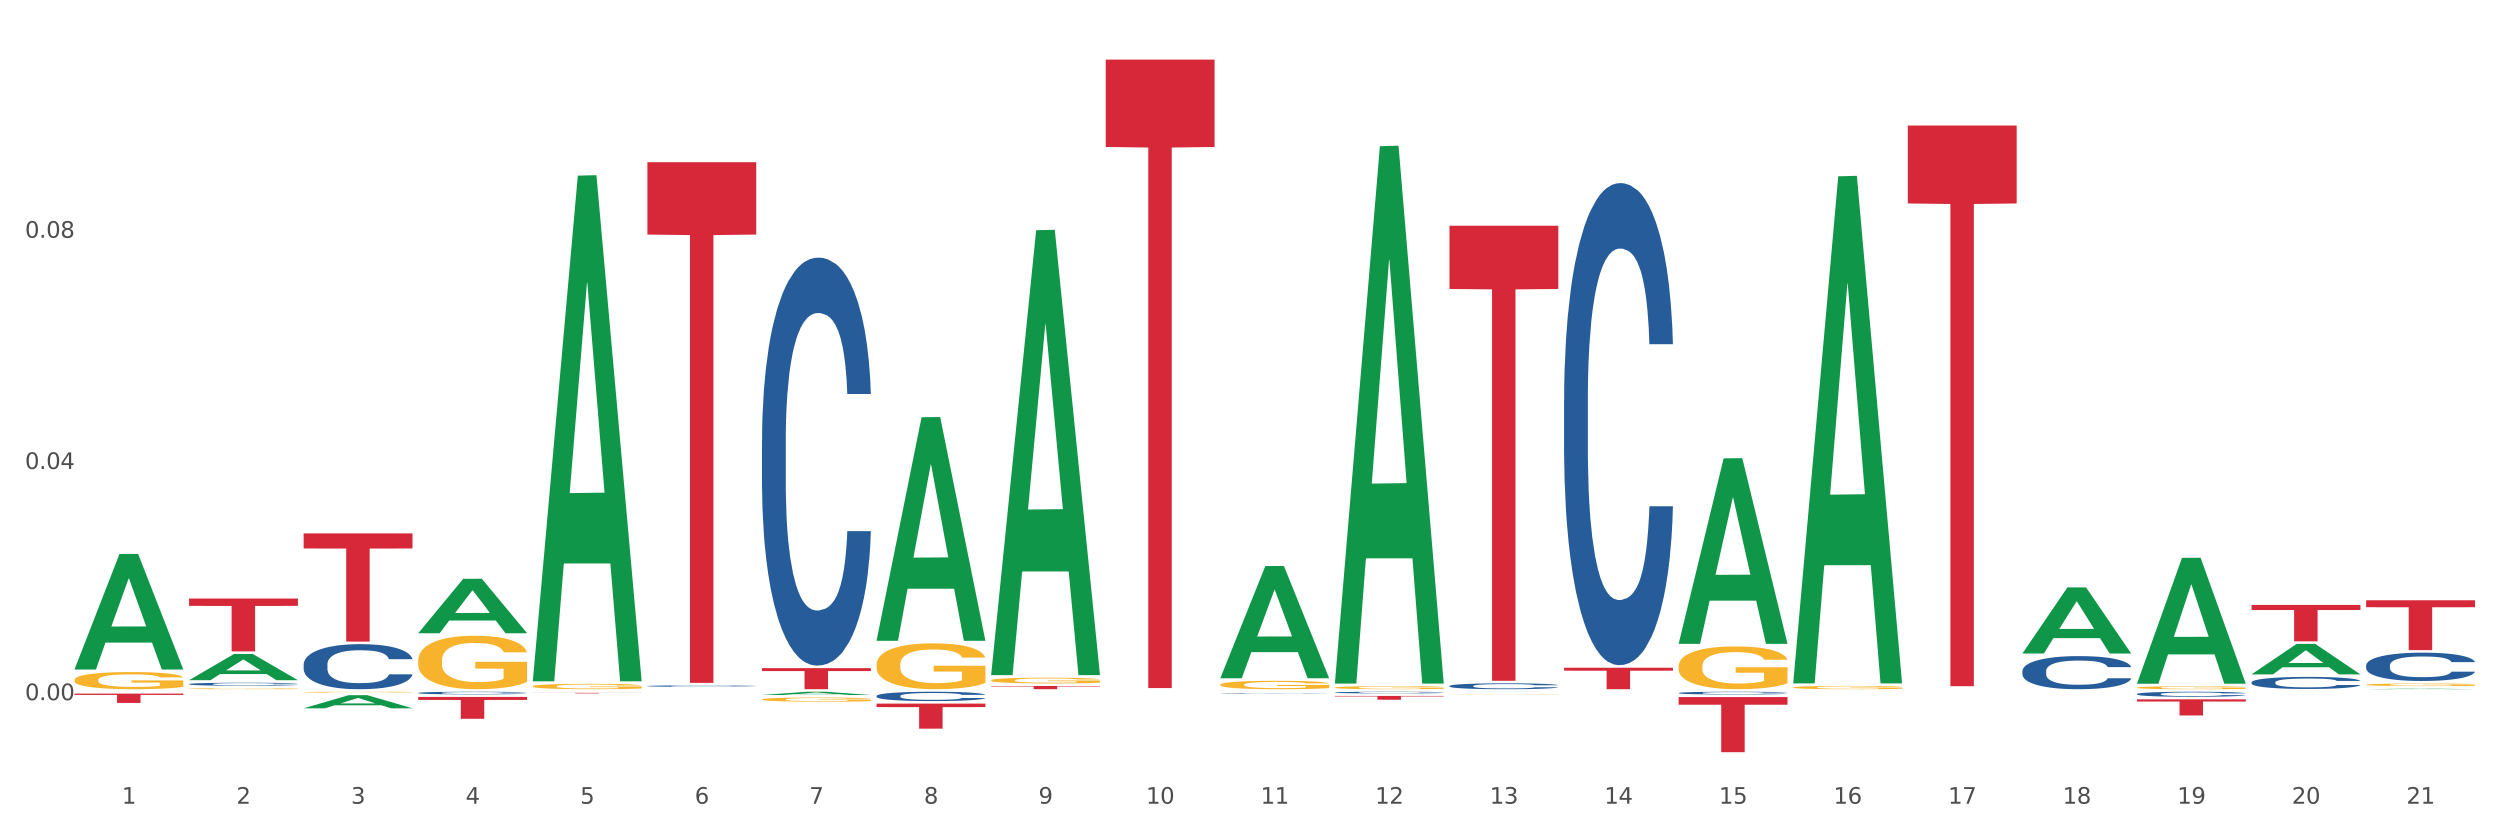 <?xml version="1.0" encoding="utf-8" standalone="no"?>
<!DOCTYPE svg PUBLIC "-//W3C//DTD SVG 1.1//EN"
  "http://www.w3.org/Graphics/SVG/1.1/DTD/svg11.dtd">
<svg xmlns:xlink="http://www.w3.org/1999/xlink" width="1080pt" height="360pt" viewBox="0 0 1080 360" xmlns="http://www.w3.org/2000/svg" version="1.1">
 <rect x="0" y="0" width="1080" height="360" fill="#333333" stroke="none"/>
 <defs>
  <style type="text/css">*{stroke-linejoin: round; stroke-linecap: butt}</style>
 </defs>
 <g id="figure_1">
  <g id="patch_1">
   <path d="M 0 360 
L 1080 360 
L 1080 0 
L 0 0 
z
" style="fill: #ffffff; stroke: #ffffff; stroke-linejoin: miter"/>
  </g>
  <g id="axes_1">
   <g id="matplotlib.axis_1">
    <g id="xtick_1">
     <g id="text_1">
      <!-- 1 -->
      <g style="fill: #4d4d4d" transform="translate(52.633 347.204) scale(0.096 -0.096)">
       <defs>
        <path id="DejaVuSans-31" d="M 794 531 
L 1825 531 
L 1825 4091 
L 703 3866 
L 703 4441 
L 1819 4666 
L 2450 4666 
L 2450 531 
L 3481 531 
L 3481 0 
L 794 0 
L 794 531 
z
" transform="scale(0.016)"/>
       </defs>
       <use xlink:href="#DejaVuSans-31"/>
      </g>
     </g>
    </g>
    <g id="xtick_2">
     <g id="text_2">
      <!-- 2 -->
      <g style="fill: #4d4d4d" transform="translate(102.133 347.204) scale(0.096 -0.096)">
       <defs>
        <path id="DejaVuSans-32" d="M 1228 531 
L 3431 531 
L 3431 0 
L 469 0 
L 469 531 
Q 828 903 1448 1529 
Q 2069 2156 2228 2338 
Q 2531 2678 2651 2914 
Q 2772 3150 2772 3378 
Q 2772 3750 2511 3984 
Q 2250 4219 1831 4219 
Q 1534 4219 1204 4116 
Q 875 4013 500 3803 
L 500 4441 
Q 881 4594 1212 4672 
Q 1544 4750 1819 4750 
Q 2544 4750 2975 4387 
Q 3406 4025 3406 3419 
Q 3406 3131 3298 2873 
Q 3191 2616 2906 2266 
Q 2828 2175 2409 1742 
Q 1991 1309 1228 531 
z
" transform="scale(0.016)"/>
       </defs>
       <use xlink:href="#DejaVuSans-32"/>
      </g>
     </g>
    </g>
    <g id="xtick_3">
     <g id="text_3">
      <!-- 3 -->
      <g style="fill: #4d4d4d" transform="translate(151.633 347.204) scale(0.096 -0.096)">
       <defs>
        <path id="DejaVuSans-33" d="M 2597 2516 
Q 3050 2419 3304 2112 
Q 3559 1806 3559 1356 
Q 3559 666 3084 287 
Q 2609 -91 1734 -91 
Q 1441 -91 1130 -33 
Q 819 25 488 141 
L 488 750 
Q 750 597 1062 519 
Q 1375 441 1716 441 
Q 2309 441 2620 675 
Q 2931 909 2931 1356 
Q 2931 1769 2642 2001 
Q 2353 2234 1838 2234 
L 1294 2234 
L 1294 2753 
L 1863 2753 
Q 2328 2753 2575 2939 
Q 2822 3125 2822 3475 
Q 2822 3834 2567 4026 
Q 2313 4219 1838 4219 
Q 1578 4219 1281 4162 
Q 984 4106 628 3988 
L 628 4550 
Q 988 4650 1302 4700 
Q 1616 4750 1894 4750 
Q 2613 4750 3031 4423 
Q 3450 4097 3450 3541 
Q 3450 3153 3228 2886 
Q 3006 2619 2597 2516 
z
" transform="scale(0.016)"/>
       </defs>
       <use xlink:href="#DejaVuSans-33"/>
      </g>
     </g>
    </g>
    <g id="xtick_4">
     <g id="text_4">
      <!-- 4 -->
      <g style="fill: #4d4d4d" transform="translate(201.133 347.204) scale(0.096 -0.096)">
       <defs>
        <path id="DejaVuSans-34" d="M 2419 4116 
L 825 1625 
L 2419 1625 
L 2419 4116 
z
M 2253 4666 
L 3047 4666 
L 3047 1625 
L 3713 1625 
L 3713 1100 
L 3047 1100 
L 3047 0 
L 2419 0 
L 2419 1100 
L 313 1100 
L 313 1709 
L 2253 4666 
z
" transform="scale(0.016)"/>
       </defs>
       <use xlink:href="#DejaVuSans-34"/>
      </g>
     </g>
    </g>
    <g id="xtick_5">
     <g id="text_5">
      <!-- 5 -->
      <g style="fill: #4d4d4d" transform="translate(250.633 347.204) scale(0.096 -0.096)">
       <defs>
        <path id="DejaVuSans-35" d="M 691 4666 
L 3169 4666 
L 3169 4134 
L 1269 4134 
L 1269 2991 
Q 1406 3038 1543 3061 
Q 1681 3084 1819 3084 
Q 2600 3084 3056 2656 
Q 3513 2228 3513 1497 
Q 3513 744 3044 326 
Q 2575 -91 1722 -91 
Q 1428 -91 1123 -41 
Q 819 9 494 109 
L 494 744 
Q 775 591 1075 516 
Q 1375 441 1709 441 
Q 2250 441 2565 725 
Q 2881 1009 2881 1497 
Q 2881 1984 2565 2268 
Q 2250 2553 1709 2553 
Q 1456 2553 1204 2497 
Q 953 2441 691 2322 
L 691 4666 
z
" transform="scale(0.016)"/>
       </defs>
       <use xlink:href="#DejaVuSans-35"/>
      </g>
     </g>
    </g>
    <g id="xtick_6">
     <g id="text_6">
      <!-- 6 -->
      <g style="fill: #4d4d4d" transform="translate(300.134 347.204) scale(0.096 -0.096)">
       <defs>
        <path id="DejaVuSans-36" d="M 2113 2584 
Q 1688 2584 1439 2293 
Q 1191 2003 1191 1497 
Q 1191 994 1439 701 
Q 1688 409 2113 409 
Q 2538 409 2786 701 
Q 3034 994 3034 1497 
Q 3034 2003 2786 2293 
Q 2538 2584 2113 2584 
z
M 3366 4563 
L 3366 3988 
Q 3128 4100 2886 4159 
Q 2644 4219 2406 4219 
Q 1781 4219 1451 3797 
Q 1122 3375 1075 2522 
Q 1259 2794 1537 2939 
Q 1816 3084 2150 3084 
Q 2853 3084 3261 2657 
Q 3669 2231 3669 1497 
Q 3669 778 3244 343 
Q 2819 -91 2113 -91 
Q 1303 -91 875 529 
Q 447 1150 447 2328 
Q 447 3434 972 4092 
Q 1497 4750 2381 4750 
Q 2619 4750 2861 4703 
Q 3103 4656 3366 4563 
z
" transform="scale(0.016)"/>
       </defs>
       <use xlink:href="#DejaVuSans-36"/>
      </g>
     </g>
    </g>
    <g id="xtick_7">
     <g id="text_7">
      <!-- 7 -->
      <g style="fill: #4d4d4d" transform="translate(349.634 347.204) scale(0.096 -0.096)">
       <defs>
        <path id="DejaVuSans-37" d="M 525 4666 
L 3525 4666 
L 3525 4397 
L 1831 0 
L 1172 0 
L 2766 4134 
L 525 4134 
L 525 4666 
z
" transform="scale(0.016)"/>
       </defs>
       <use xlink:href="#DejaVuSans-37"/>
      </g>
     </g>
    </g>
    <g id="xtick_8">
     <g id="text_8">
      <!-- 8 -->
      <g style="fill: #4d4d4d" transform="translate(399.134 347.204) scale(0.096 -0.096)">
       <defs>
        <path id="DejaVuSans-38" d="M 2034 2216 
Q 1584 2216 1326 1975 
Q 1069 1734 1069 1313 
Q 1069 891 1326 650 
Q 1584 409 2034 409 
Q 2484 409 2743 651 
Q 3003 894 3003 1313 
Q 3003 1734 2745 1975 
Q 2488 2216 2034 2216 
z
M 1403 2484 
Q 997 2584 770 2862 
Q 544 3141 544 3541 
Q 544 4100 942 4425 
Q 1341 4750 2034 4750 
Q 2731 4750 3128 4425 
Q 3525 4100 3525 3541 
Q 3525 3141 3298 2862 
Q 3072 2584 2669 2484 
Q 3125 2378 3379 2068 
Q 3634 1759 3634 1313 
Q 3634 634 3220 271 
Q 2806 -91 2034 -91 
Q 1263 -91 848 271 
Q 434 634 434 1313 
Q 434 1759 690 2068 
Q 947 2378 1403 2484 
z
M 1172 3481 
Q 1172 3119 1398 2916 
Q 1625 2713 2034 2713 
Q 2441 2713 2670 2916 
Q 2900 3119 2900 3481 
Q 2900 3844 2670 4047 
Q 2441 4250 2034 4250 
Q 1625 4250 1398 4047 
Q 1172 3844 1172 3481 
z
" transform="scale(0.016)"/>
       </defs>
       <use xlink:href="#DejaVuSans-38"/>
      </g>
     </g>
    </g>
    <g id="xtick_9">
     <g id="text_9">
      <!-- 9 -->
      <g style="fill: #4d4d4d" transform="translate(448.634 347.204) scale(0.096 -0.096)">
       <defs>
        <path id="DejaVuSans-39" d="M 703 97 
L 703 672 
Q 941 559 1184 500 
Q 1428 441 1663 441 
Q 2288 441 2617 861 
Q 2947 1281 2994 2138 
Q 2813 1869 2534 1725 
Q 2256 1581 1919 1581 
Q 1219 1581 811 2004 
Q 403 2428 403 3163 
Q 403 3881 828 4315 
Q 1253 4750 1959 4750 
Q 2769 4750 3195 4129 
Q 3622 3509 3622 2328 
Q 3622 1225 3098 567 
Q 2575 -91 1691 -91 
Q 1453 -91 1209 -44 
Q 966 3 703 97 
z
M 1959 2075 
Q 2384 2075 2632 2365 
Q 2881 2656 2881 3163 
Q 2881 3666 2632 3958 
Q 2384 4250 1959 4250 
Q 1534 4250 1286 3958 
Q 1038 3666 1038 3163 
Q 1038 2656 1286 2365 
Q 1534 2075 1959 2075 
z
" transform="scale(0.016)"/>
       </defs>
       <use xlink:href="#DejaVuSans-39"/>
      </g>
     </g>
    </g>
    <g id="xtick_10">
     <g id="text_10">
      <!-- 10 -->
      <g style="fill: #4d4d4d" transform="translate(495.079 347.204) scale(0.096 -0.096)">
       <defs>
        <path id="DejaVuSans-30" d="M 2034 4250 
Q 1547 4250 1301 3770 
Q 1056 3291 1056 2328 
Q 1056 1369 1301 889 
Q 1547 409 2034 409 
Q 2525 409 2770 889 
Q 3016 1369 3016 2328 
Q 3016 3291 2770 3770 
Q 2525 4250 2034 4250 
z
M 2034 4750 
Q 2819 4750 3233 4129 
Q 3647 3509 3647 2328 
Q 3647 1150 3233 529 
Q 2819 -91 2034 -91 
Q 1250 -91 836 529 
Q 422 1150 422 2328 
Q 422 3509 836 4129 
Q 1250 4750 2034 4750 
z
" transform="scale(0.016)"/>
       </defs>
       <use xlink:href="#DejaVuSans-31"/>
       <use xlink:href="#DejaVuSans-30" transform="translate(63.623 0)"/>
      </g>
     </g>
    </g>
    <g id="xtick_11">
     <g id="text_11">
      <!-- 11 -->
      <g style="fill: #4d4d4d" transform="translate(544.58 347.204) scale(0.096 -0.096)">
       <use xlink:href="#DejaVuSans-31"/>
       <use xlink:href="#DejaVuSans-31" transform="translate(63.623 0)"/>
      </g>
     </g>
    </g>
    <g id="xtick_12">
     <g id="text_12">
      <!-- 12 -->
      <g style="fill: #4d4d4d" transform="translate(594.08 347.204) scale(0.096 -0.096)">
       <use xlink:href="#DejaVuSans-31"/>
       <use xlink:href="#DejaVuSans-32" transform="translate(63.623 0)"/>
      </g>
     </g>
    </g>
    <g id="xtick_13">
     <g id="text_13">
      <!-- 13 -->
      <g style="fill: #4d4d4d" transform="translate(643.58 347.204) scale(0.096 -0.096)">
       <use xlink:href="#DejaVuSans-31"/>
       <use xlink:href="#DejaVuSans-33" transform="translate(63.623 0)"/>
      </g>
     </g>
    </g>
    <g id="xtick_14">
     <g id="text_14">
      <!-- 14 -->
      <g style="fill: #4d4d4d" transform="translate(693.08 347.204) scale(0.096 -0.096)">
       <use xlink:href="#DejaVuSans-31"/>
       <use xlink:href="#DejaVuSans-34" transform="translate(63.623 0)"/>
      </g>
     </g>
    </g>
    <g id="xtick_15">
     <g id="text_15">
      <!-- 15 -->
      <g style="fill: #4d4d4d" transform="translate(742.58 347.204) scale(0.096 -0.096)">
       <use xlink:href="#DejaVuSans-31"/>
       <use xlink:href="#DejaVuSans-35" transform="translate(63.623 0)"/>
      </g>
     </g>
    </g>
    <g id="xtick_16">
     <g id="text_16">
      <!-- 16 -->
      <g style="fill: #4d4d4d" transform="translate(792.08 347.204) scale(0.096 -0.096)">
       <use xlink:href="#DejaVuSans-31"/>
       <use xlink:href="#DejaVuSans-36" transform="translate(63.623 0)"/>
      </g>
     </g>
    </g>
    <g id="xtick_17">
     <g id="text_17">
      <!-- 17 -->
      <g style="fill: #4d4d4d" transform="translate(841.58 347.204) scale(0.096 -0.096)">
       <use xlink:href="#DejaVuSans-31"/>
       <use xlink:href="#DejaVuSans-37" transform="translate(63.623 0)"/>
      </g>
     </g>
    </g>
    <g id="xtick_18">
     <g id="text_18">
      <!-- 18 -->
      <g style="fill: #4d4d4d" transform="translate(891.08 347.204) scale(0.096 -0.096)">
       <use xlink:href="#DejaVuSans-31"/>
       <use xlink:href="#DejaVuSans-38" transform="translate(63.623 0)"/>
      </g>
     </g>
    </g>
    <g id="xtick_19">
     <g id="text_19">
      <!-- 19 -->
      <g style="fill: #4d4d4d" transform="translate(940.58 347.204) scale(0.096 -0.096)">
       <use xlink:href="#DejaVuSans-31"/>
       <use xlink:href="#DejaVuSans-39" transform="translate(63.623 0)"/>
      </g>
     </g>
    </g>
    <g id="xtick_20">
     <g id="text_20">
      <!-- 20 -->
      <g style="fill: #4d4d4d" transform="translate(990.08 347.204) scale(0.096 -0.096)">
       <use xlink:href="#DejaVuSans-32"/>
       <use xlink:href="#DejaVuSans-30" transform="translate(63.623 0)"/>
      </g>
     </g>
    </g>
    <g id="xtick_21">
     <g id="text_21">
      <!-- 21 -->
      <g style="fill: #4d4d4d" transform="translate(1039.58 347.204) scale(0.096 -0.096)">
       <use xlink:href="#DejaVuSans-32"/>
       <use xlink:href="#DejaVuSans-31" transform="translate(63.623 0)"/>
      </g>
     </g>
    </g>
    <g id="xtick_22"/>
    <g id="xtick_23"/>
    <g id="xtick_24"/>
    <g id="xtick_25"/>
    <g id="xtick_26"/>
    <g id="xtick_27"/>
    <g id="xtick_28"/>
    <g id="xtick_29"/>
    <g id="xtick_30"/>
    <g id="xtick_31"/>
    <g id="xtick_32"/>
    <g id="xtick_33"/>
    <g id="xtick_34"/>
    <g id="xtick_35"/>
    <g id="xtick_36"/>
    <g id="xtick_37"/>
    <g id="xtick_38"/>
    <g id="xtick_39"/>
    <g id="xtick_40"/>
    <g id="xtick_41"/>
   </g>
   <g id="matplotlib.axis_2">
    <g id="ytick_1">
     <g id="text_22">
      <!-- 0.00 -->
      <g style="fill: #4d4d4d" transform="translate(10.8 302.478) scale(0.096 -0.096)">
       <defs>
        <path id="DejaVuSans-2e" d="M 684 794 
L 1344 794 
L 1344 0 
L 684 0 
L 684 794 
z
" transform="scale(0.016)"/>
       </defs>
       <use xlink:href="#DejaVuSans-30"/>
       <use xlink:href="#DejaVuSans-2e" transform="translate(63.623 0)"/>
       <use xlink:href="#DejaVuSans-30" transform="translate(95.41 0)"/>
       <use xlink:href="#DejaVuSans-30" transform="translate(159.033 0)"/>
      </g>
     </g>
    </g>
    <g id="ytick_2">
     <g id="text_23">
      <!-- 0.04 -->
      <g style="fill: #4d4d4d" transform="translate(10.8 202.593) scale(0.096 -0.096)">
       <use xlink:href="#DejaVuSans-30"/>
       <use xlink:href="#DejaVuSans-2e" transform="translate(63.623 0)"/>
       <use xlink:href="#DejaVuSans-30" transform="translate(95.41 0)"/>
       <use xlink:href="#DejaVuSans-34" transform="translate(159.033 0)"/>
      </g>
     </g>
    </g>
    <g id="ytick_3">
     <g id="text_24">
      <!-- 0.08 -->
      <g style="fill: #4d4d4d" transform="translate(10.8 102.708) scale(0.096 -0.096)">
       <use xlink:href="#DejaVuSans-30"/>
       <use xlink:href="#DejaVuSans-2e" transform="translate(63.623 0)"/>
       <use xlink:href="#DejaVuSans-30" transform="translate(95.41 0)"/>
       <use xlink:href="#DejaVuSans-38" transform="translate(159.033 0)"/>
      </g>
     </g>
    </g>
    <g id="ytick_4"/>
    <g id="ytick_5"/>
    <g id="ytick_6"/>
   </g>
   <g id="PolyCollection_1">
    <path d="M 32.175 289.142 
L 32.223 289.095 
L 51.615 239.329 
L 59.663 239.282 
L 79.2 289.236 
L 69.892 289.236 
L 65.674 277.604 
L 45.652 277.604 
L 45.507 277.791 
L 41.435 289.236 
L 32.175 289.236 
L 32.175 289.142 
L 48.173 270.662 
L 63.153 270.615 
L 55.736 249.93 
L 55.639 249.836 
L 55.542 249.977 
L 48.125 270.615 
L 48.173 270.662 
L 32.175 289.142 
z
" clip-path="url(#p145bdca2d1)" style="fill: #109648"/>
    <path d="M 81.675 293.822 
L 81.723 293.811 
L 101.115 282.503 
L 109.163 282.493 
L 128.7 293.843 
L 119.392 293.843 
L 115.174 291.2 
L 95.152 291.2 
L 95.007 291.242 
L 90.935 293.843 
L 81.675 293.843 
L 81.675 293.822 
L 97.673 289.622 
L 112.653 289.612 
L 105.236 284.912 
L 105.139 284.891 
L 105.042 284.923 
L 97.625 289.612 
L 97.673 289.622 
L 81.675 293.822 
z
" clip-path="url(#p145bdca2d1)" style="fill: #109648"/>
    <path d="M 131.175 305.976 
L 131.223 305.971 
L 150.615 300.316 
L 158.663 300.311 
L 178.2 305.987 
L 168.892 305.987 
L 164.674 304.665 
L 144.652 304.665 
L 144.507 304.686 
L 140.435 305.987 
L 131.175 305.987 
L 131.175 305.976 
L 147.173 303.876 
L 162.153 303.871 
L 154.736 301.521 
L 154.639 301.51 
L 154.542 301.526 
L 147.125 303.871 
L 147.173 303.876 
L 131.175 305.976 
z
" clip-path="url(#p145bdca2d1)" style="fill: #109648"/>
    <path d="M 180.675 273.517 
L 180.723 273.495 
L 200.115 250.043 
L 208.163 250.02 
L 227.7 273.561 
L 218.392 273.561 
L 214.174 268.079 
L 194.152 268.079 
L 194.007 268.168 
L 189.935 273.561 
L 180.675 273.561 
L 180.675 273.517 
L 196.673 264.808 
L 211.653 264.786 
L 204.236 255.038 
L 204.139 254.994 
L 204.042 255.06 
L 196.625 264.786 
L 196.673 264.808 
L 180.675 273.517 
z
" clip-path="url(#p145bdca2d1)" style="fill: #109648"/>
    <path d="M 81.675 258.57 
L 128.7 258.57 
L 128.7 261.742 
L 110.202 261.764 
L 110.202 281.4 
L 100.062 281.4 
L 100.062 261.764 
L 81.675 261.742 
L 81.675 258.591 
L 81.675 258.57 
z
" clip-path="url(#p145bdca2d1)" style="fill: #d62839"/>
    <path d="M 32.175 299.641 
L 79.2 299.641 
L 79.2 300.201 
L 60.702 300.205 
L 60.702 303.669 
L 50.562 303.669 
L 50.562 300.205 
L 32.175 300.201 
L 32.175 299.645 
L 32.175 299.641 
z
" clip-path="url(#p145bdca2d1)" style="fill: #d62839"/>
    <path d="M 675.675 288.451 
L 722.7 288.451 
L 722.7 289.741 
L 704.202 289.75 
L 704.202 297.739 
L 694.062 297.739 
L 694.062 289.75 
L 675.675 289.741 
L 675.675 288.459 
L 675.675 288.451 
z
" clip-path="url(#p145bdca2d1)" style="fill: #d62839"/>
    <path d="M 923.175 302.1 
L 970.2 302.1 
L 970.2 303.07 
L 951.702 303.076 
L 951.702 309.079 
L 941.562 309.079 
L 941.562 303.076 
L 923.175 303.07 
L 923.175 302.107 
L 923.175 302.1 
z
" clip-path="url(#p145bdca2d1)" style="fill: #d62839"/>
    <path d="M 477.675 25.759 
L 524.7 25.759 
L 524.7 63.488 
L 506.202 63.743 
L 506.202 297.255 
L 496.062 297.255 
L 496.062 63.743 
L 477.675 63.488 
L 477.675 26.014 
L 477.675 25.759 
z
" clip-path="url(#p145bdca2d1)" style="fill: #d62839"/>
    <path d="M 428.175 296.348 
L 475.2 296.348 
L 475.2 296.541 
L 456.702 296.542 
L 456.702 297.739 
L 446.562 297.739 
L 446.562 296.542 
L 428.175 296.541 
L 428.175 296.349 
L 428.175 296.348 
z
" clip-path="url(#p145bdca2d1)" style="fill: #d62839"/>
    <path d="M 329.175 288.64 
L 376.2 288.64 
L 376.2 289.905 
L 357.702 289.913 
L 357.702 297.739 
L 347.562 297.739 
L 347.562 289.913 
L 329.175 289.905 
L 329.175 288.649 
L 329.175 288.64 
z
" clip-path="url(#p145bdca2d1)" style="fill: #d62839"/>
    <path d="M 378.675 303.96 
L 425.7 303.96 
L 425.7 305.465 
L 407.202 305.475 
L 407.202 314.787 
L 397.062 314.787 
L 397.062 305.475 
L 378.675 305.465 
L 378.675 303.971 
L 378.675 303.96 
z
" clip-path="url(#p145bdca2d1)" style="fill: #d62839"/>
    <path d="M 279.675 70.082 
L 326.7 70.082 
L 326.7 101.339 
L 308.202 101.551 
L 308.202 295.006 
L 298.062 295.006 
L 298.062 101.551 
L 279.675 101.339 
L 279.675 70.294 
L 279.675 70.082 
z
" clip-path="url(#p145bdca2d1)" style="fill: #d62839"/>
    <path d="M 230.175 299.305 
L 277.2 299.305 
L 277.2 299.339 
L 258.702 299.339 
L 258.702 299.55 
L 248.562 299.55 
L 248.562 299.339 
L 230.175 299.339 
L 230.175 299.305 
L 230.175 299.305 
z
" clip-path="url(#p145bdca2d1)" style="fill: #d62839"/>
    <path d="M 180.675 301.066 
L 227.7 301.066 
L 227.7 302.378 
L 209.202 302.387 
L 209.202 310.509 
L 199.062 310.509 
L 199.062 302.387 
L 180.675 302.378 
L 180.675 301.075 
L 180.675 301.066 
z
" clip-path="url(#p145bdca2d1)" style="fill: #d62839"/>
    <path d="M 131.175 230.441 
L 178.2 230.441 
L 178.2 236.936 
L 159.702 236.98 
L 159.702 277.179 
L 149.562 277.179 
L 149.562 236.98 
L 131.175 236.936 
L 131.175 230.485 
L 131.175 230.441 
z
" clip-path="url(#p145bdca2d1)" style="fill: #d62839"/>
    <path d="M 972.675 261.335 
L 1019.7 261.335 
L 1019.7 263.52 
L 1001.202 263.535 
L 1001.202 277.055 
L 991.062 277.055 
L 991.062 263.535 
L 972.675 263.52 
L 972.675 261.35 
L 972.675 261.335 
z
" clip-path="url(#p145bdca2d1)" style="fill: #d62839"/>
    <path d="M 725.175 301.12 
L 772.2 301.12 
L 772.2 304.432 
L 753.702 304.454 
L 753.702 324.95 
L 743.562 324.95 
L 743.562 304.454 
L 725.175 304.432 
L 725.175 301.142 
L 725.175 301.12 
z
" clip-path="url(#p145bdca2d1)" style="fill: #d62839"/>
    <path d="M 824.175 54.235 
L 871.2 54.235 
L 871.2 87.893 
L 852.702 88.121 
L 852.702 296.437 
L 842.562 296.437 
L 842.562 88.121 
L 824.175 87.893 
L 824.175 54.462 
L 824.175 54.235 
z
" clip-path="url(#p145bdca2d1)" style="fill: #d62839"/>
    <path d="M 1022.175 259.329 
L 1069.2 259.329 
L 1069.2 262.32 
L 1050.702 262.341 
L 1050.702 280.855 
L 1040.562 280.855 
L 1040.562 262.341 
L 1022.175 262.32 
L 1022.175 259.349 
L 1022.175 259.329 
z
" clip-path="url(#p145bdca2d1)" style="fill: #d62839"/>
    <path d="M 972.675 291.31 
L 972.723 291.298 
L 992.115 278.16 
L 1000.163 278.148 
L 1019.7 291.335 
L 1010.392 291.335 
L 1006.174 288.264 
L 986.152 288.264 
L 986.007 288.313 
L 981.935 291.335 
L 972.675 291.335 
L 972.675 291.31 
L 988.673 286.431 
L 1003.653 286.419 
L 996.236 280.958 
L 996.139 280.934 
L 996.042 280.971 
L 988.625 286.419 
L 988.673 286.431 
L 972.675 291.31 
z
" clip-path="url(#p145bdca2d1)" style="fill: #109648"/>
    <path d="M 1022.175 297.738 
L 1022.223 297.738 
L 1041.615 297.482 
L 1049.663 297.481 
L 1069.2 297.739 
L 1059.892 297.739 
L 1055.674 297.679 
L 1035.652 297.679 
L 1035.507 297.68 
L 1031.435 297.739 
L 1022.175 297.739 
L 1022.175 297.738 
L 1038.173 297.643 
L 1053.153 297.643 
L 1045.736 297.536 
L 1045.639 297.536 
L 1045.542 297.536 
L 1038.125 297.643 
L 1038.173 297.643 
L 1022.175 297.738 
z
" clip-path="url(#p145bdca2d1)" style="fill: #109648"/>
    <path d="M 378.675 300.645 
L 378.731 300.641 
L 378.731 300.538 
L 378.897 300.398 
L 379.509 300.14 
L 380.287 299.945 
L 381.621 299.716 
L 382.344 299.62 
L 383.289 299.513 
L 385.234 299.34 
L 387.457 299.192 
L 389.014 299.111 
L 390.181 299.06 
L 392.794 298.968 
L 394.294 298.927 
L 395.851 298.894 
L 397.185 298.872 
L 399.408 298.846 
L 401.187 298.835 
L 403.244 298.831 
L 404.967 298.835 
L 407.246 298.85 
L 410.581 298.894 
L 411.859 298.92 
L 413.582 298.964 
L 415.361 299.023 
L 416.806 299.082 
L 418.474 299.167 
L 420.197 299.277 
L 421.865 299.417 
L 423.032 299.546 
L 423.977 299.683 
L 424.811 299.849 
L 425.422 300.029 
L 425.7 300.18 
L 415.528 300.18 
L 415.25 300.044 
L 414.694 299.897 
L 414.138 299.797 
L 413.527 299.716 
L 412.582 299.624 
L 411.748 299.565 
L 410.359 299.495 
L 409.08 299.45 
L 408.024 299.425 
L 406.745 299.403 
L 404.022 299.38 
L 402.076 299.38 
L 400.853 299.388 
L 399.353 299.406 
L 398.074 299.432 
L 396.573 299.476 
L 395.406 299.524 
L 394.239 299.587 
L 393.572 299.631 
L 392.571 299.712 
L 391.904 299.779 
L 391.015 299.893 
L 390.515 299.974 
L 389.625 300.184 
L 389.236 300.339 
L 389.069 300.446 
L 388.958 300.564 
L 388.958 301.139 
L 389.292 301.397 
L 389.57 301.508 
L 390.014 301.633 
L 390.848 301.795 
L 392.071 301.954 
L 393.349 302.068 
L 394.406 302.138 
L 395.406 302.19 
L 396.407 302.23 
L 397.63 302.267 
L 398.63 302.289 
L 400.131 302.311 
L 401.91 302.322 
L 403.299 302.322 
L 406.134 302.304 
L 407.413 302.286 
L 408.635 302.26 
L 409.969 302.219 
L 411.026 302.175 
L 411.637 302.142 
L 412.637 302.072 
L 413.416 301.998 
L 414.083 301.913 
L 414.527 301.839 
L 415.028 301.729 
L 415.417 301.604 
L 415.528 301.537 
L 425.7 301.537 
L 425.478 301.67 
L 425.089 301.799 
L 424.31 301.972 
L 423.699 302.072 
L 422.754 302.193 
L 421.753 302.297 
L 420.364 302.411 
L 419.085 302.496 
L 417.751 302.569 
L 416.306 302.636 
L 413.694 302.728 
L 412.749 302.754 
L 410.748 302.798 
L 409.191 302.824 
L 406.912 302.85 
L 404.578 302.864 
L 402.132 302.868 
L 399.964 302.861 
L 397.574 302.839 
L 396.073 302.816 
L 394.406 302.783 
L 392.46 302.732 
L 390.626 302.669 
L 388.903 302.595 
L 387.291 302.51 
L 385.79 302.415 
L 383.844 302.256 
L 382.399 302.101 
L 381.343 301.957 
L 380.62 301.836 
L 379.898 301.681 
L 379.509 301.574 
L 378.897 301.316 
L 378.675 301.076 
L 378.675 300.645 
z
" clip-path="url(#p145bdca2d1)" style="fill: #255c99"/>
    <path d="M 329.175 190.483 
L 329.231 190.322 
L 329.231 185.815 
L 329.397 179.698 
L 330.009 168.43 
L 330.787 159.898 
L 332.121 149.918 
L 332.844 145.733 
L 333.789 141.065 
L 335.734 133.499 
L 337.957 127.06 
L 339.514 123.519 
L 340.681 121.265 
L 343.294 117.241 
L 344.794 115.47 
L 346.351 114.022 
L 347.685 113.056 
L 349.908 111.929 
L 351.687 111.446 
L 353.744 111.285 
L 355.467 111.446 
L 357.746 112.09 
L 361.081 114.022 
L 362.359 115.148 
L 364.082 117.08 
L 365.861 119.655 
L 367.306 122.231 
L 368.974 125.933 
L 370.697 130.762 
L 372.365 136.879 
L 373.532 142.513 
L 374.477 148.469 
L 375.311 155.713 
L 375.922 163.601 
L 376.2 170.2 
L 366.028 170.2 
L 365.75 164.244 
L 365.194 157.806 
L 364.638 153.459 
L 364.027 149.918 
L 363.082 145.894 
L 362.248 143.318 
L 360.859 140.26 
L 359.58 138.328 
L 358.524 137.201 
L 357.245 136.235 
L 354.522 135.27 
L 352.576 135.27 
L 351.353 135.592 
L 349.853 136.396 
L 348.574 137.523 
L 347.073 139.455 
L 345.906 141.548 
L 344.739 144.284 
L 344.072 146.216 
L 343.071 149.757 
L 342.404 152.655 
L 341.515 157.645 
L 341.015 161.186 
L 340.125 170.361 
L 339.736 177.122 
L 339.569 181.79 
L 339.458 186.941 
L 339.458 212.053 
L 339.792 223.321 
L 340.07 228.15 
L 340.514 233.623 
L 341.348 240.706 
L 342.571 247.627 
L 343.849 252.617 
L 344.906 255.676 
L 345.906 257.929 
L 346.907 259.7 
L 348.13 261.31 
L 349.13 262.276 
L 350.631 263.241 
L 352.41 263.724 
L 353.799 263.724 
L 356.634 262.92 
L 357.913 262.115 
L 359.135 260.988 
L 360.469 259.217 
L 361.526 257.286 
L 362.137 255.837 
L 363.137 252.778 
L 363.916 249.559 
L 364.583 245.857 
L 365.027 242.637 
L 365.528 237.808 
L 365.917 232.335 
L 366.028 229.438 
L 376.2 229.438 
L 375.978 235.233 
L 375.589 240.867 
L 374.81 248.432 
L 374.199 252.778 
L 373.254 258.09 
L 372.253 262.598 
L 370.864 267.588 
L 369.585 271.29 
L 368.251 274.509 
L 366.806 277.407 
L 364.194 281.431 
L 363.249 282.558 
L 361.248 284.49 
L 359.691 285.616 
L 357.412 286.743 
L 355.078 287.387 
L 352.632 287.548 
L 350.464 287.226 
L 348.074 286.26 
L 346.573 285.294 
L 344.906 283.846 
L 342.96 281.592 
L 341.126 278.856 
L 339.403 275.636 
L 337.791 271.934 
L 336.29 267.749 
L 334.344 260.827 
L 332.899 254.066 
L 331.843 247.788 
L 331.12 242.476 
L 330.398 235.715 
L 330.009 231.047 
L 329.397 219.779 
L 329.175 209.316 
L 329.175 190.483 
z
" clip-path="url(#p145bdca2d1)" style="fill: #255c99"/>
    <path d="M 81.675 297.523 
L 81.731 297.523 
L 81.731 297.51 
L 81.842 297.498 
L 82.397 297.471 
L 83.23 297.448 
L 83.84 297.436 
L 84.451 297.426 
L 85.173 297.416 
L 86.061 297.406 
L 87.671 297.391 
L 88.67 297.383 
L 89.892 297.375 
L 92.113 297.364 
L 93.723 297.357 
L 95.388 297.351 
L 98.109 297.345 
L 99.885 297.342 
L 101.773 297.34 
L 104.049 297.338 
L 105.77 297.338 
L 109.546 297.339 
L 112.766 297.342 
L 114.32 297.345 
L 116.319 297.349 
L 117.374 297.352 
L 119.095 297.358 
L 120.872 297.366 
L 122.093 297.372 
L 123.925 297.385 
L 125.313 297.397 
L 126.59 297.413 
L 127.256 297.423 
L 127.756 297.433 
L 128.2 297.444 
L 128.644 297.462 
L 118.651 297.462 
L 118.262 297.45 
L 117.652 297.437 
L 116.763 297.426 
L 115.986 297.418 
L 114.654 297.409 
L 113.432 297.403 
L 112.155 297.399 
L 110.601 297.395 
L 109.379 297.394 
L 107.658 297.392 
L 104.271 297.392 
L 101.995 297.395 
L 100.441 297.399 
L 99.441 297.402 
L 98.553 297.406 
L 97.554 297.411 
L 96.388 297.419 
L 95.555 297.426 
L 94.722 297.435 
L 94.056 297.443 
L 93.445 297.454 
L 92.945 297.465 
L 92.557 297.476 
L 92.224 297.49 
L 91.946 297.513 
L 91.946 297.563 
L 92.057 297.574 
L 92.335 297.589 
L 92.668 297.601 
L 93.223 297.614 
L 93.723 297.623 
L 94.667 297.637 
L 95.721 297.648 
L 96.554 297.655 
L 97.387 297.66 
L 98.831 297.669 
L 100.441 297.675 
L 101.829 297.679 
L 103.716 297.683 
L 104.993 297.684 
L 106.104 297.685 
L 108.824 297.685 
L 110.767 297.684 
L 112.932 297.681 
L 114.598 297.678 
L 115.986 297.674 
L 117.541 297.667 
L 118.54 297.661 
L 118.54 297.585 
L 106.326 297.584 
L 106.326 297.533 
L 128.7 297.533 
L 128.7 297.683 
L 127.756 297.69 
L 126.701 297.697 
L 125.591 297.704 
L 123.925 297.711 
L 121.927 297.719 
L 120.15 297.724 
L 118.262 297.728 
L 116.042 297.732 
L 113.155 297.736 
L 111.378 297.737 
L 109.157 297.738 
L 106.548 297.739 
L 104.271 297.738 
L 102.051 297.736 
L 99.719 297.733 
L 97.443 297.728 
L 95.721 297.723 
L 94 297.718 
L 92.168 297.71 
L 90.725 297.703 
L 89.614 297.696 
L 88.393 297.688 
L 87.06 297.677 
L 86.061 297.667 
L 85.173 297.656 
L 84.229 297.643 
L 83.563 297.632 
L 82.896 297.618 
L 82.508 297.607 
L 82.064 297.591 
L 81.731 297.567 
L 81.675 297.523 
z
" clip-path="url(#p145bdca2d1)" style="fill: #f7b32b"/>
    <path d="M 725.175 299.369 
L 725.231 299.368 
L 725.231 299.337 
L 725.397 299.296 
L 726.009 299.219 
L 726.787 299.161 
L 728.121 299.093 
L 728.844 299.065 
L 729.789 299.033 
L 731.734 298.982 
L 733.957 298.938 
L 735.514 298.914 
L 736.681 298.899 
L 739.294 298.872 
L 740.794 298.86 
L 742.351 298.85 
L 743.685 298.843 
L 745.908 298.835 
L 747.687 298.832 
L 749.744 298.831 
L 751.467 298.832 
L 753.746 298.837 
L 757.081 298.85 
L 758.359 298.857 
L 760.082 298.87 
L 761.861 298.888 
L 763.306 298.905 
L 764.974 298.931 
L 766.697 298.963 
L 768.365 299.005 
L 769.532 299.043 
L 770.477 299.084 
L 771.311 299.133 
L 771.922 299.186 
L 772.2 299.231 
L 762.028 299.231 
L 761.75 299.191 
L 761.194 299.147 
L 760.638 299.117 
L 760.027 299.093 
L 759.082 299.066 
L 758.248 299.049 
L 756.859 299.028 
L 755.58 299.015 
L 754.524 299.007 
L 753.245 299.001 
L 750.522 298.994 
L 748.576 298.994 
L 747.353 298.996 
L 745.853 299.002 
L 744.574 299.009 
L 743.073 299.022 
L 741.906 299.037 
L 740.739 299.055 
L 740.072 299.068 
L 739.071 299.092 
L 738.404 299.112 
L 737.515 299.146 
L 737.015 299.17 
L 736.125 299.232 
L 735.736 299.278 
L 735.569 299.31 
L 735.458 299.345 
L 735.458 299.515 
L 735.792 299.592 
L 736.07 299.624 
L 736.514 299.662 
L 737.348 299.71 
L 738.571 299.757 
L 739.849 299.791 
L 740.906 299.811 
L 741.906 299.827 
L 742.907 299.839 
L 744.13 299.85 
L 745.13 299.856 
L 746.631 299.863 
L 748.41 299.866 
L 749.799 299.866 
L 752.634 299.861 
L 753.913 299.855 
L 755.135 299.847 
L 756.469 299.835 
L 757.526 299.822 
L 758.137 299.812 
L 759.138 299.792 
L 759.916 299.77 
L 760.583 299.745 
L 761.027 299.723 
L 761.528 299.69 
L 761.917 299.653 
L 762.028 299.633 
L 772.2 299.633 
L 771.978 299.673 
L 771.589 299.711 
L 770.81 299.762 
L 770.199 299.792 
L 769.254 299.828 
L 768.253 299.858 
L 766.864 299.892 
L 765.585 299.917 
L 764.251 299.939 
L 762.806 299.959 
L 760.194 299.986 
L 759.249 299.994 
L 757.248 300.007 
L 755.691 300.015 
L 753.412 300.022 
L 751.078 300.027 
L 748.632 300.028 
L 746.464 300.026 
L 744.074 300.019 
L 742.573 300.012 
L 740.906 300.003 
L 738.96 299.987 
L 737.126 299.969 
L 735.403 299.947 
L 733.791 299.922 
L 732.29 299.893 
L 730.344 299.846 
L 728.899 299.8 
L 727.843 299.758 
L 727.12 299.722 
L 726.398 299.676 
L 726.009 299.644 
L 725.397 299.568 
L 725.175 299.497 
L 725.175 299.369 
z
" clip-path="url(#p145bdca2d1)" style="fill: #255c99"/>
    <path d="M 626.175 296.334 
L 626.231 296.331 
L 626.231 296.266 
L 626.397 296.177 
L 627.009 296.014 
L 627.787 295.891 
L 629.121 295.746 
L 629.844 295.686 
L 630.789 295.618 
L 632.734 295.509 
L 634.957 295.415 
L 636.514 295.364 
L 637.681 295.332 
L 640.294 295.273 
L 641.794 295.248 
L 643.351 295.227 
L 644.685 295.213 
L 646.908 295.196 
L 648.687 295.189 
L 650.744 295.187 
L 652.467 295.189 
L 654.746 295.199 
L 658.081 295.227 
L 659.359 295.243 
L 661.082 295.271 
L 662.861 295.308 
L 664.306 295.346 
L 665.974 295.399 
L 667.697 295.469 
L 669.365 295.558 
L 670.532 295.639 
L 671.477 295.725 
L 672.311 295.83 
L 672.922 295.944 
L 673.2 296.04 
L 663.028 296.04 
L 662.75 295.954 
L 662.194 295.861 
L 661.638 295.798 
L 661.027 295.746 
L 660.082 295.688 
L 659.248 295.651 
L 657.859 295.607 
L 656.58 295.579 
L 655.524 295.562 
L 654.245 295.548 
L 651.522 295.534 
L 649.576 295.534 
L 648.353 295.539 
L 646.853 295.551 
L 645.574 295.567 
L 644.073 295.595 
L 642.906 295.625 
L 641.739 295.665 
L 641.072 295.693 
L 640.071 295.744 
L 639.404 295.786 
L 638.515 295.858 
L 638.015 295.909 
L 637.125 296.042 
L 636.736 296.14 
L 636.569 296.208 
L 636.458 296.282 
L 636.458 296.646 
L 636.792 296.809 
L 637.07 296.879 
L 637.514 296.958 
L 638.348 297.061 
L 639.571 297.161 
L 640.849 297.233 
L 641.906 297.277 
L 642.906 297.31 
L 643.907 297.336 
L 645.13 297.359 
L 646.13 297.373 
L 647.631 297.387 
L 649.41 297.394 
L 650.799 297.394 
L 653.634 297.382 
L 654.913 297.371 
L 656.135 297.354 
L 657.469 297.329 
L 658.526 297.301 
L 659.137 297.28 
L 660.138 297.235 
L 660.916 297.189 
L 661.583 297.135 
L 662.027 297.089 
L 662.528 297.019 
L 662.917 296.94 
L 663.028 296.898 
L 673.2 296.898 
L 672.978 296.981 
L 672.589 297.063 
L 671.81 297.173 
L 671.199 297.235 
L 670.254 297.312 
L 669.253 297.378 
L 667.864 297.45 
L 666.585 297.503 
L 665.251 297.55 
L 663.806 297.592 
L 661.194 297.65 
L 660.249 297.667 
L 658.248 297.695 
L 656.691 297.711 
L 654.412 297.727 
L 652.078 297.737 
L 649.632 297.739 
L 647.464 297.734 
L 645.074 297.72 
L 643.573 297.706 
L 641.906 297.685 
L 639.96 297.653 
L 638.126 297.613 
L 636.403 297.566 
L 634.791 297.513 
L 633.29 297.452 
L 631.344 297.352 
L 629.899 297.254 
L 628.843 297.163 
L 628.12 297.086 
L 627.398 296.988 
L 627.009 296.921 
L 626.397 296.758 
L 626.175 296.606 
L 626.175 296.334 
z
" clip-path="url(#p145bdca2d1)" style="fill: #255c99"/>
    <path d="M 675.675 172.667 
L 675.731 172.476 
L 675.731 167.151 
L 675.897 159.923 
L 676.509 146.609 
L 677.287 136.528 
L 678.621 124.736 
L 679.344 119.791 
L 680.289 114.275 
L 682.234 105.335 
L 684.457 97.727 
L 686.014 93.543 
L 687.181 90.88 
L 689.794 86.125 
L 691.294 84.033 
L 692.851 82.321 
L 694.185 81.18 
L 696.408 79.848 
L 698.187 79.278 
L 700.244 79.087 
L 701.967 79.278 
L 704.246 80.038 
L 707.581 82.321 
L 708.859 83.652 
L 710.582 85.935 
L 712.361 88.978 
L 713.806 92.021 
L 715.474 96.396 
L 717.197 102.102 
L 718.865 109.329 
L 720.032 115.986 
L 720.977 123.024 
L 721.811 131.583 
L 722.422 140.903 
L 722.7 148.701 
L 712.528 148.701 
L 712.25 141.664 
L 711.694 134.056 
L 711.138 128.92 
L 710.527 124.736 
L 709.582 119.981 
L 708.748 116.937 
L 707.359 113.324 
L 706.08 111.041 
L 705.024 109.71 
L 703.745 108.569 
L 701.022 107.427 
L 699.076 107.427 
L 697.853 107.808 
L 696.353 108.759 
L 695.074 110.09 
L 693.573 112.373 
L 692.406 114.845 
L 691.239 118.079 
L 690.572 120.361 
L 689.571 124.546 
L 688.904 127.969 
L 688.015 133.865 
L 687.515 138.05 
L 686.625 148.891 
L 686.236 156.88 
L 686.069 162.396 
L 685.958 168.482 
L 685.958 198.154 
L 686.292 211.468 
L 686.57 217.174 
L 687.014 223.641 
L 687.848 232.01 
L 689.071 240.188 
L 690.349 246.084 
L 691.406 249.698 
L 692.406 252.361 
L 693.407 254.453 
L 694.63 256.355 
L 695.63 257.497 
L 697.131 258.638 
L 698.91 259.208 
L 700.299 259.208 
L 703.134 258.257 
L 704.413 257.306 
L 705.635 255.975 
L 706.969 253.883 
L 708.026 251.6 
L 708.637 249.888 
L 709.638 246.275 
L 710.416 242.471 
L 711.083 238.096 
L 711.527 234.292 
L 712.028 228.586 
L 712.417 222.119 
L 712.528 218.695 
L 722.7 218.695 
L 722.478 225.543 
L 722.089 232.2 
L 721.31 241.139 
L 720.699 246.275 
L 719.754 252.551 
L 718.753 257.877 
L 717.364 263.773 
L 716.085 268.148 
L 714.751 271.952 
L 713.306 275.376 
L 710.694 280.131 
L 709.749 281.462 
L 707.748 283.744 
L 706.191 285.076 
L 703.912 286.407 
L 701.578 287.168 
L 699.132 287.358 
L 696.964 286.978 
L 694.574 285.837 
L 693.073 284.695 
L 691.406 282.984 
L 689.46 280.321 
L 687.626 277.087 
L 685.903 273.283 
L 684.291 268.909 
L 682.79 263.963 
L 680.844 255.785 
L 679.399 247.796 
L 678.343 240.378 
L 677.62 234.102 
L 676.898 226.113 
L 676.509 220.597 
L 675.897 207.283 
L 675.675 194.92 
L 675.675 172.667 
z
" clip-path="url(#p145bdca2d1)" style="fill: #255c99"/>
    <path d="M 576.675 299.158 
L 576.731 299.157 
L 576.731 299.138 
L 576.897 299.113 
L 577.509 299.067 
L 578.287 299.031 
L 579.621 298.99 
L 580.344 298.973 
L 581.289 298.954 
L 583.234 298.923 
L 585.457 298.896 
L 587.014 298.882 
L 588.181 298.872 
L 590.794 298.856 
L 592.294 298.848 
L 593.851 298.842 
L 595.185 298.838 
L 597.408 298.834 
L 599.187 298.832 
L 601.244 298.831 
L 602.967 298.832 
L 605.246 298.834 
L 608.581 298.842 
L 609.859 298.847 
L 611.582 298.855 
L 613.361 298.866 
L 614.806 298.876 
L 616.474 298.891 
L 618.197 298.911 
L 619.865 298.937 
L 621.032 298.96 
L 621.977 298.984 
L 622.811 299.014 
L 623.422 299.047 
L 623.7 299.074 
L 613.528 299.074 
L 613.25 299.049 
L 612.694 299.023 
L 612.138 299.005 
L 611.527 298.99 
L 610.582 298.974 
L 609.748 298.963 
L 608.359 298.951 
L 607.08 298.943 
L 606.024 298.938 
L 604.745 298.934 
L 602.022 298.93 
L 600.076 298.93 
L 598.853 298.931 
L 597.353 298.935 
L 596.074 298.939 
L 594.573 298.947 
L 593.406 298.956 
L 592.239 298.967 
L 591.572 298.975 
L 590.571 298.99 
L 589.904 299.002 
L 589.015 299.022 
L 588.515 299.037 
L 587.625 299.075 
L 587.236 299.102 
L 587.069 299.122 
L 586.958 299.143 
L 586.958 299.246 
L 587.292 299.293 
L 587.57 299.313 
L 588.014 299.335 
L 588.848 299.365 
L 590.071 299.393 
L 591.349 299.414 
L 592.406 299.426 
L 593.406 299.436 
L 594.407 299.443 
L 595.63 299.449 
L 596.63 299.453 
L 598.131 299.457 
L 599.91 299.459 
L 601.299 299.459 
L 604.134 299.456 
L 605.413 299.453 
L 606.635 299.448 
L 607.969 299.441 
L 609.026 299.433 
L 609.637 299.427 
L 610.638 299.414 
L 611.416 299.401 
L 612.083 299.386 
L 612.527 299.373 
L 613.028 299.353 
L 613.417 299.33 
L 613.528 299.318 
L 623.7 299.318 
L 623.478 299.342 
L 623.089 299.365 
L 622.31 299.396 
L 621.699 299.414 
L 620.754 299.436 
L 619.753 299.455 
L 618.364 299.475 
L 617.085 299.491 
L 615.751 299.504 
L 614.306 299.516 
L 611.694 299.532 
L 610.749 299.537 
L 608.748 299.545 
L 607.191 299.55 
L 604.912 299.554 
L 602.578 299.557 
L 600.132 299.558 
L 597.964 299.556 
L 595.574 299.552 
L 594.073 299.548 
L 592.406 299.542 
L 590.46 299.533 
L 588.626 299.522 
L 586.903 299.509 
L 585.291 299.493 
L 583.79 299.476 
L 581.844 299.448 
L 580.399 299.42 
L 579.343 299.394 
L 578.62 299.372 
L 577.898 299.344 
L 577.509 299.325 
L 576.897 299.278 
L 576.675 299.235 
L 576.675 299.158 
z
" clip-path="url(#p145bdca2d1)" style="fill: #255c99"/>
    <path d="M 527.175 299.584 
L 527.231 299.583 
L 527.231 299.578 
L 527.397 299.57 
L 528.009 299.555 
L 528.787 299.544 
L 530.121 299.531 
L 530.844 299.526 
L 531.789 299.52 
L 533.734 299.51 
L 535.957 299.502 
L 537.514 299.497 
L 538.681 299.495 
L 541.294 299.489 
L 542.794 299.487 
L 544.351 299.485 
L 545.685 299.484 
L 547.908 299.483 
L 549.687 299.482 
L 551.744 299.482 
L 553.467 299.482 
L 555.746 299.483 
L 559.081 299.485 
L 560.359 299.487 
L 562.082 299.489 
L 563.861 299.492 
L 565.306 299.496 
L 566.974 299.501 
L 568.697 299.507 
L 570.365 299.515 
L 571.532 299.522 
L 572.477 299.53 
L 573.311 299.539 
L 573.922 299.549 
L 574.2 299.557 
L 564.028 299.557 
L 563.75 299.55 
L 563.194 299.542 
L 562.638 299.536 
L 562.027 299.531 
L 561.082 299.526 
L 560.248 299.523 
L 558.859 299.519 
L 557.58 299.516 
L 556.524 299.515 
L 555.245 299.514 
L 552.522 299.513 
L 550.576 299.513 
L 549.353 299.513 
L 547.853 299.514 
L 546.574 299.515 
L 545.073 299.518 
L 543.906 299.521 
L 542.739 299.524 
L 542.072 299.527 
L 541.071 299.531 
L 540.404 299.535 
L 539.515 299.541 
L 539.015 299.546 
L 538.125 299.558 
L 537.736 299.566 
L 537.569 299.572 
L 537.458 299.579 
L 537.458 299.611 
L 537.792 299.626 
L 538.07 299.632 
L 538.514 299.639 
L 539.348 299.648 
L 540.571 299.657 
L 541.849 299.663 
L 542.906 299.667 
L 543.906 299.67 
L 544.907 299.673 
L 546.13 299.675 
L 547.13 299.676 
L 548.631 299.677 
L 550.41 299.678 
L 551.799 299.678 
L 554.634 299.677 
L 555.913 299.676 
L 557.135 299.674 
L 558.469 299.672 
L 559.526 299.669 
L 560.137 299.668 
L 561.138 299.664 
L 561.916 299.66 
L 562.583 299.655 
L 563.027 299.651 
L 563.528 299.644 
L 563.917 299.637 
L 564.028 299.634 
L 574.2 299.634 
L 573.978 299.641 
L 573.589 299.648 
L 572.81 299.658 
L 572.199 299.664 
L 571.254 299.67 
L 570.253 299.676 
L 568.864 299.683 
L 567.585 299.687 
L 566.251 299.692 
L 564.806 299.695 
L 562.194 299.7 
L 561.249 299.702 
L 559.248 299.704 
L 557.691 299.706 
L 555.412 299.707 
L 553.078 299.708 
L 550.632 299.708 
L 548.464 299.708 
L 546.074 299.707 
L 544.573 299.705 
L 542.906 299.704 
L 540.96 299.701 
L 539.126 299.697 
L 537.403 299.693 
L 535.791 299.688 
L 534.29 299.683 
L 532.344 299.674 
L 530.899 299.665 
L 529.843 299.657 
L 529.12 299.65 
L 528.398 299.642 
L 528.009 299.636 
L 527.397 299.621 
L 527.175 299.608 
L 527.175 299.584 
z
" clip-path="url(#p145bdca2d1)" style="fill: #255c99"/>
    <path d="M 576.675 297.027 
L 576.731 297.026 
L 576.731 296.982 
L 576.842 296.945 
L 577.397 296.854 
L 578.23 296.779 
L 578.84 296.739 
L 579.451 296.706 
L 580.173 296.674 
L 581.061 296.64 
L 582.671 296.59 
L 583.67 296.565 
L 584.892 296.538 
L 587.113 296.5 
L 588.723 296.478 
L 590.388 296.46 
L 593.109 296.438 
L 594.885 296.428 
L 596.773 296.421 
L 599.049 296.416 
L 600.77 296.415 
L 604.546 296.419 
L 607.766 296.43 
L 609.32 296.438 
L 611.319 296.453 
L 612.374 296.462 
L 614.095 296.482 
L 615.872 296.507 
L 617.093 296.529 
L 618.925 296.57 
L 620.313 296.611 
L 621.59 296.662 
L 622.256 296.697 
L 622.756 296.729 
L 623.2 296.767 
L 623.644 296.826 
L 613.651 296.826 
L 613.262 296.784 
L 612.652 296.744 
L 611.763 296.705 
L 610.986 296.681 
L 609.654 296.651 
L 608.432 296.631 
L 607.155 296.617 
L 605.601 296.605 
L 604.379 296.599 
L 602.658 296.594 
L 599.271 296.595 
L 596.995 296.605 
L 595.441 296.617 
L 594.441 296.628 
L 593.553 296.64 
L 592.554 296.657 
L 591.388 296.682 
L 590.555 296.705 
L 589.722 296.734 
L 589.056 296.763 
L 588.445 296.797 
L 587.945 296.833 
L 587.557 296.871 
L 587.224 296.917 
L 586.946 296.993 
L 586.946 297.159 
L 587.057 297.196 
L 587.335 297.246 
L 587.668 297.283 
L 588.223 297.328 
L 588.723 297.358 
L 589.667 297.402 
L 590.721 297.438 
L 591.554 297.461 
L 592.387 297.48 
L 593.831 297.507 
L 595.441 297.528 
L 596.829 297.542 
L 598.716 297.554 
L 599.993 297.559 
L 601.104 297.561 
L 603.824 297.561 
L 605.767 297.558 
L 607.932 297.549 
L 609.598 297.538 
L 610.986 297.525 
L 612.541 297.503 
L 613.54 297.483 
L 613.54 297.23 
L 601.326 297.229 
L 601.326 297.061 
L 623.7 297.061 
L 623.7 297.554 
L 622.756 297.579 
L 621.701 297.602 
L 620.591 297.623 
L 618.925 297.648 
L 616.927 297.672 
L 615.15 297.689 
L 613.262 297.704 
L 611.042 297.717 
L 608.155 297.729 
L 606.378 297.734 
L 604.157 297.738 
L 601.548 297.739 
L 599.271 297.736 
L 597.051 297.73 
L 594.719 297.719 
L 592.443 297.704 
L 590.721 297.688 
L 589 297.669 
L 587.168 297.643 
L 585.725 297.619 
L 584.614 297.597 
L 583.393 297.57 
L 582.06 297.533 
L 581.061 297.501 
L 580.173 297.467 
L 579.229 297.423 
L 578.563 297.386 
L 577.896 297.339 
L 577.508 297.304 
L 577.064 297.249 
L 576.731 297.173 
L 576.675 297.027 
z
" clip-path="url(#p145bdca2d1)" style="fill: #f7b32b"/>
    <path d="M 32.175 293.753 
L 32.231 293.746 
L 32.231 293.502 
L 32.342 293.293 
L 32.897 292.785 
L 33.73 292.365 
L 34.34 292.142 
L 34.951 291.959 
L 35.673 291.777 
L 36.561 291.587 
L 38.171 291.31 
L 39.17 291.168 
L 40.392 291.019 
L 42.613 290.802 
L 44.223 290.68 
L 45.888 290.579 
L 48.609 290.457 
L 50.385 290.403 
L 52.273 290.362 
L 54.549 290.335 
L 56.27 290.328 
L 60.046 290.349 
L 63.266 290.41 
L 64.82 290.457 
L 66.819 290.538 
L 67.874 290.592 
L 69.595 290.701 
L 71.372 290.843 
L 72.593 290.964 
L 74.425 291.195 
L 75.813 291.425 
L 77.09 291.709 
L 77.756 291.905 
L 78.256 292.088 
L 78.7 292.298 
L 79.144 292.629 
L 69.151 292.629 
L 68.762 292.392 
L 68.152 292.169 
L 67.263 291.953 
L 66.486 291.817 
L 65.154 291.648 
L 63.932 291.54 
L 62.655 291.459 
L 61.101 291.391 
L 59.879 291.357 
L 58.158 291.33 
L 54.771 291.337 
L 52.495 291.391 
L 50.941 291.459 
L 49.941 291.519 
L 49.053 291.587 
L 48.054 291.682 
L 46.888 291.824 
L 46.055 291.953 
L 45.222 292.115 
L 44.556 292.277 
L 43.945 292.467 
L 43.445 292.67 
L 43.057 292.88 
L 42.724 293.137 
L 42.446 293.563 
L 42.446 294.49 
L 42.557 294.7 
L 42.835 294.978 
L 43.168 295.187 
L 43.723 295.438 
L 44.223 295.607 
L 45.167 295.851 
L 46.221 296.054 
L 47.054 296.182 
L 47.887 296.291 
L 49.331 296.439 
L 50.941 296.561 
L 52.329 296.636 
L 54.216 296.703 
L 55.493 296.73 
L 56.604 296.744 
L 59.324 296.744 
L 61.267 296.724 
L 63.432 296.676 
L 65.098 296.615 
L 66.486 296.541 
L 68.041 296.419 
L 69.04 296.304 
L 69.04 294.89 
L 56.826 294.883 
L 56.826 293.942 
L 79.2 293.942 
L 79.2 296.703 
L 78.256 296.846 
L 77.201 296.974 
L 76.091 297.089 
L 74.425 297.231 
L 72.427 297.367 
L 70.65 297.461 
L 68.762 297.543 
L 66.542 297.617 
L 63.655 297.685 
L 61.878 297.712 
L 59.657 297.732 
L 57.048 297.739 
L 54.771 297.725 
L 52.551 297.691 
L 50.219 297.631 
L 47.943 297.543 
L 46.221 297.455 
L 44.5 297.346 
L 42.668 297.204 
L 41.225 297.069 
L 40.114 296.947 
L 38.893 296.791 
L 37.56 296.588 
L 36.561 296.406 
L 35.673 296.216 
L 34.729 295.972 
L 34.063 295.763 
L 33.396 295.499 
L 33.008 295.303 
L 32.564 294.998 
L 32.231 294.572 
L 32.175 293.753 
z
" clip-path="url(#p145bdca2d1)" style="fill: #f7b32b"/>
    <path d="M 873.675 289.861 
L 873.731 289.848 
L 873.731 289.482 
L 873.897 288.986 
L 874.509 288.071 
L 875.287 287.379 
L 876.621 286.569 
L 877.344 286.229 
L 878.289 285.85 
L 880.234 285.236 
L 882.457 284.714 
L 884.014 284.426 
L 885.181 284.244 
L 887.794 283.917 
L 889.294 283.773 
L 890.851 283.656 
L 892.185 283.577 
L 894.408 283.486 
L 896.187 283.447 
L 898.244 283.434 
L 899.967 283.447 
L 902.246 283.499 
L 905.581 283.656 
L 906.859 283.747 
L 908.582 283.904 
L 910.361 284.113 
L 911.806 284.322 
L 913.474 284.622 
L 915.197 285.014 
L 916.865 285.511 
L 918.032 285.968 
L 918.977 286.451 
L 919.811 287.039 
L 920.422 287.679 
L 920.7 288.215 
L 910.528 288.215 
L 910.25 287.732 
L 909.694 287.209 
L 909.138 286.856 
L 908.527 286.569 
L 907.582 286.242 
L 906.748 286.033 
L 905.359 285.785 
L 904.08 285.628 
L 903.024 285.537 
L 901.745 285.459 
L 899.022 285.38 
L 897.076 285.38 
L 895.853 285.406 
L 894.353 285.472 
L 893.074 285.563 
L 891.573 285.72 
L 890.406 285.89 
L 889.239 286.112 
L 888.572 286.269 
L 887.571 286.556 
L 886.904 286.791 
L 886.015 287.196 
L 885.515 287.484 
L 884.625 288.228 
L 884.236 288.777 
L 884.069 289.156 
L 883.958 289.574 
L 883.958 291.612 
L 884.292 292.526 
L 884.57 292.918 
L 885.014 293.362 
L 885.848 293.937 
L 887.071 294.499 
L 888.349 294.904 
L 889.406 295.152 
L 890.406 295.335 
L 891.407 295.479 
L 892.63 295.609 
L 893.63 295.688 
L 895.131 295.766 
L 896.91 295.805 
L 898.299 295.805 
L 901.134 295.74 
L 902.413 295.675 
L 903.635 295.583 
L 904.969 295.44 
L 906.026 295.283 
L 906.637 295.165 
L 907.638 294.917 
L 908.416 294.656 
L 909.083 294.355 
L 909.527 294.094 
L 910.028 293.702 
L 910.417 293.258 
L 910.528 293.023 
L 920.7 293.023 
L 920.478 293.493 
L 920.089 293.95 
L 919.31 294.564 
L 918.699 294.917 
L 917.754 295.348 
L 916.753 295.714 
L 915.364 296.119 
L 914.085 296.419 
L 912.751 296.681 
L 911.306 296.916 
L 908.694 297.242 
L 907.749 297.334 
L 905.748 297.491 
L 904.191 297.582 
L 901.912 297.674 
L 899.578 297.726 
L 897.132 297.739 
L 894.964 297.713 
L 892.574 297.634 
L 891.073 297.556 
L 889.406 297.438 
L 887.46 297.255 
L 885.626 297.033 
L 883.903 296.772 
L 882.291 296.472 
L 880.79 296.132 
L 878.844 295.57 
L 877.399 295.021 
L 876.343 294.512 
L 875.62 294.081 
L 874.898 293.532 
L 874.509 293.153 
L 873.897 292.239 
L 873.675 291.39 
L 873.675 289.861 
z
" clip-path="url(#p145bdca2d1)" style="fill: #255c99"/>
    <path d="M 923.175 299.809 
L 923.231 299.807 
L 923.231 299.751 
L 923.397 299.676 
L 924.009 299.537 
L 924.787 299.431 
L 926.121 299.308 
L 926.844 299.257 
L 927.789 299.199 
L 929.734 299.105 
L 931.957 299.026 
L 933.514 298.982 
L 934.681 298.954 
L 937.294 298.905 
L 938.794 298.883 
L 940.351 298.865 
L 941.685 298.853 
L 943.908 298.839 
L 945.687 298.833 
L 947.744 298.831 
L 949.467 298.833 
L 951.746 298.841 
L 955.081 298.865 
L 956.359 298.879 
L 958.082 298.903 
L 959.861 298.934 
L 961.306 298.966 
L 962.974 299.012 
L 964.697 299.072 
L 966.365 299.147 
L 967.532 299.217 
L 968.477 299.29 
L 969.311 299.38 
L 969.922 299.477 
L 970.2 299.559 
L 960.028 299.559 
L 959.75 299.485 
L 959.194 299.406 
L 958.638 299.352 
L 958.027 299.308 
L 957.082 299.258 
L 956.248 299.227 
L 954.859 299.189 
L 953.58 299.165 
L 952.524 299.151 
L 951.245 299.139 
L 948.522 299.127 
L 946.576 299.127 
L 945.353 299.131 
L 943.853 299.141 
L 942.574 299.155 
L 941.073 299.179 
L 939.906 299.205 
L 938.739 299.239 
L 938.072 299.262 
L 937.071 299.306 
L 936.404 299.342 
L 935.515 299.404 
L 935.015 299.447 
L 934.125 299.561 
L 933.736 299.644 
L 933.569 299.702 
L 933.458 299.765 
L 933.458 300.075 
L 933.792 300.215 
L 934.07 300.274 
L 934.514 300.342 
L 935.348 300.429 
L 936.571 300.515 
L 937.849 300.576 
L 938.906 300.614 
L 939.906 300.642 
L 940.907 300.664 
L 942.13 300.684 
L 943.13 300.696 
L 944.631 300.708 
L 946.41 300.714 
L 947.799 300.714 
L 950.634 300.704 
L 951.913 300.694 
L 953.135 300.68 
L 954.469 300.658 
L 955.526 300.634 
L 956.137 300.616 
L 957.138 300.578 
L 957.916 300.539 
L 958.583 300.493 
L 959.027 300.453 
L 959.528 300.394 
L 959.917 300.326 
L 960.028 300.29 
L 970.2 300.29 
L 969.978 300.362 
L 969.589 300.431 
L 968.81 300.525 
L 968.199 300.578 
L 967.254 300.644 
L 966.253 300.7 
L 964.864 300.761 
L 963.585 300.807 
L 962.251 300.847 
L 960.806 300.883 
L 958.194 300.932 
L 957.249 300.946 
L 955.248 300.97 
L 953.691 300.984 
L 951.412 300.998 
L 949.078 301.006 
L 946.632 301.008 
L 944.464 301.004 
L 942.074 300.992 
L 940.573 300.98 
L 938.906 300.962 
L 936.96 300.934 
L 935.126 300.9 
L 933.403 300.861 
L 931.791 300.815 
L 930.29 300.763 
L 928.344 300.678 
L 926.899 300.594 
L 925.843 300.517 
L 925.12 300.451 
L 924.398 300.368 
L 924.009 300.31 
L 923.397 300.171 
L 923.175 300.042 
L 923.175 299.809 
z
" clip-path="url(#p145bdca2d1)" style="fill: #255c99"/>
    <path d="M 972.675 294.766 
L 972.731 294.761 
L 972.731 294.628 
L 972.897 294.447 
L 973.509 294.114 
L 974.287 293.863 
L 975.621 293.568 
L 976.344 293.444 
L 977.289 293.306 
L 979.234 293.083 
L 981.457 292.893 
L 983.014 292.788 
L 984.181 292.722 
L 986.794 292.603 
L 988.294 292.551 
L 989.851 292.508 
L 991.185 292.479 
L 993.408 292.446 
L 995.187 292.432 
L 997.244 292.427 
L 998.967 292.432 
L 1001.246 292.451 
L 1004.581 292.508 
L 1005.859 292.541 
L 1007.582 292.598 
L 1009.361 292.674 
L 1010.806 292.75 
L 1012.474 292.86 
L 1014.197 293.002 
L 1015.865 293.183 
L 1017.032 293.349 
L 1017.977 293.525 
L 1018.811 293.739 
L 1019.422 293.972 
L 1019.7 294.167 
L 1009.528 294.167 
L 1009.25 293.991 
L 1008.694 293.801 
L 1008.138 293.672 
L 1007.527 293.568 
L 1006.582 293.449 
L 1005.748 293.373 
L 1004.359 293.283 
L 1003.08 293.226 
L 1002.024 293.192 
L 1000.745 293.164 
L 998.022 293.135 
L 996.076 293.135 
L 994.853 293.145 
L 993.353 293.169 
L 992.074 293.202 
L 990.573 293.259 
L 989.406 293.321 
L 988.239 293.401 
L 987.572 293.458 
L 986.571 293.563 
L 985.904 293.649 
L 985.015 293.796 
L 984.515 293.901 
L 983.625 294.172 
L 983.236 294.371 
L 983.069 294.509 
L 982.958 294.661 
L 982.958 295.403 
L 983.292 295.735 
L 983.57 295.878 
L 984.014 296.04 
L 984.848 296.249 
L 986.071 296.453 
L 987.349 296.601 
L 988.406 296.691 
L 989.406 296.757 
L 990.407 296.81 
L 991.63 296.857 
L 992.63 296.886 
L 994.131 296.914 
L 995.91 296.929 
L 997.299 296.929 
L 1000.134 296.905 
L 1001.413 296.881 
L 1002.635 296.848 
L 1003.969 296.795 
L 1005.026 296.738 
L 1005.637 296.696 
L 1006.638 296.605 
L 1007.416 296.51 
L 1008.083 296.401 
L 1008.527 296.306 
L 1009.028 296.163 
L 1009.417 296.002 
L 1009.528 295.916 
L 1019.7 295.916 
L 1019.478 296.087 
L 1019.089 296.254 
L 1018.31 296.477 
L 1017.699 296.605 
L 1016.754 296.762 
L 1015.753 296.895 
L 1014.364 297.043 
L 1013.085 297.152 
L 1011.751 297.247 
L 1010.306 297.333 
L 1007.694 297.451 
L 1006.749 297.485 
L 1004.748 297.542 
L 1003.191 297.575 
L 1000.912 297.608 
L 998.578 297.627 
L 996.132 297.632 
L 993.964 297.623 
L 991.574 297.594 
L 990.073 297.566 
L 988.406 297.523 
L 986.46 297.456 
L 984.626 297.375 
L 982.903 297.28 
L 981.291 297.171 
L 979.79 297.047 
L 977.844 296.843 
L 976.399 296.643 
L 975.343 296.458 
L 974.62 296.301 
L 973.898 296.101 
L 973.509 295.964 
L 972.897 295.631 
L 972.675 295.322 
L 972.675 294.766 
z
" clip-path="url(#p145bdca2d1)" style="fill: #255c99"/>
    <path d="M 1022.175 287.444 
L 1022.231 287.433 
L 1022.231 287.12 
L 1022.397 286.696 
L 1023.009 285.913 
L 1023.787 285.321 
L 1025.121 284.629 
L 1025.844 284.338 
L 1026.789 284.014 
L 1028.734 283.489 
L 1030.957 283.042 
L 1032.514 282.796 
L 1033.681 282.64 
L 1036.294 282.36 
L 1037.794 282.238 
L 1039.351 282.137 
L 1040.685 282.07 
L 1042.908 281.992 
L 1044.687 281.958 
L 1046.744 281.947 
L 1048.467 281.958 
L 1050.746 282.003 
L 1054.081 282.137 
L 1055.359 282.215 
L 1057.082 282.349 
L 1058.861 282.528 
L 1060.306 282.707 
L 1061.974 282.964 
L 1063.697 283.299 
L 1065.365 283.724 
L 1066.532 284.115 
L 1067.477 284.528 
L 1068.311 285.031 
L 1068.922 285.578 
L 1069.2 286.036 
L 1059.028 286.036 
L 1058.75 285.623 
L 1058.194 285.176 
L 1057.638 284.874 
L 1057.027 284.629 
L 1056.082 284.349 
L 1055.248 284.17 
L 1053.859 283.958 
L 1052.58 283.824 
L 1051.524 283.746 
L 1050.245 283.679 
L 1047.522 283.612 
L 1045.576 283.612 
L 1044.353 283.634 
L 1042.853 283.69 
L 1041.574 283.768 
L 1040.073 283.902 
L 1038.906 284.048 
L 1037.739 284.238 
L 1037.072 284.372 
L 1036.071 284.617 
L 1035.404 284.819 
L 1034.515 285.165 
L 1034.015 285.411 
L 1033.125 286.048 
L 1032.736 286.517 
L 1032.569 286.841 
L 1032.458 287.198 
L 1032.458 288.941 
L 1032.792 289.723 
L 1033.07 290.059 
L 1033.514 290.439 
L 1034.348 290.93 
L 1035.571 291.411 
L 1036.849 291.757 
L 1037.906 291.969 
L 1038.906 292.126 
L 1039.907 292.249 
L 1041.13 292.36 
L 1042.13 292.427 
L 1043.631 292.494 
L 1045.41 292.528 
L 1046.799 292.528 
L 1049.634 292.472 
L 1050.912 292.416 
L 1052.135 292.338 
L 1053.469 292.215 
L 1054.526 292.081 
L 1055.137 291.98 
L 1056.138 291.768 
L 1056.916 291.545 
L 1057.583 291.288 
L 1058.027 291.064 
L 1058.528 290.729 
L 1058.917 290.349 
L 1059.028 290.148 
L 1069.2 290.148 
L 1068.978 290.55 
L 1068.589 290.941 
L 1067.81 291.466 
L 1067.199 291.768 
L 1066.254 292.137 
L 1065.253 292.45 
L 1063.864 292.796 
L 1062.585 293.053 
L 1061.251 293.276 
L 1059.806 293.478 
L 1057.194 293.757 
L 1056.249 293.835 
L 1054.248 293.969 
L 1052.691 294.047 
L 1050.412 294.126 
L 1048.078 294.17 
L 1045.632 294.181 
L 1043.464 294.159 
L 1041.074 294.092 
L 1039.573 294.025 
L 1037.906 293.924 
L 1035.96 293.768 
L 1034.126 293.578 
L 1032.403 293.355 
L 1030.791 293.098 
L 1029.29 292.807 
L 1027.344 292.327 
L 1025.899 291.857 
L 1024.843 291.422 
L 1024.12 291.053 
L 1023.398 290.584 
L 1023.009 290.26 
L 1022.397 289.478 
L 1022.175 288.751 
L 1022.175 287.444 
z
" clip-path="url(#p145bdca2d1)" style="fill: #255c99"/>
    <path d="M 131.175 299.01 
L 131.231 299.01 
L 131.231 298.997 
L 131.342 298.986 
L 131.897 298.96 
L 132.73 298.938 
L 133.34 298.926 
L 133.951 298.916 
L 134.673 298.907 
L 135.561 298.897 
L 137.171 298.882 
L 138.17 298.875 
L 139.392 298.867 
L 141.613 298.856 
L 143.223 298.85 
L 144.888 298.844 
L 147.609 298.838 
L 149.385 298.835 
L 151.273 298.833 
L 153.549 298.831 
L 155.27 298.831 
L 159.046 298.832 
L 162.266 298.835 
L 163.82 298.838 
L 165.819 298.842 
L 166.874 298.845 
L 168.595 298.851 
L 170.372 298.858 
L 171.593 298.864 
L 173.425 298.876 
L 174.813 298.888 
L 176.09 298.903 
L 176.756 298.914 
L 177.256 298.923 
L 177.7 298.934 
L 178.144 298.951 
L 168.151 298.951 
L 167.762 298.939 
L 167.152 298.927 
L 166.263 298.916 
L 165.486 298.909 
L 164.154 298.9 
L 162.932 298.894 
L 161.655 298.89 
L 160.101 298.887 
L 158.879 298.885 
L 157.158 298.883 
L 153.771 298.884 
L 151.495 298.887 
L 149.941 298.89 
L 148.941 298.893 
L 148.053 298.897 
L 147.054 298.902 
L 145.888 298.909 
L 145.055 298.916 
L 144.222 298.925 
L 143.556 298.933 
L 142.945 298.943 
L 142.445 298.954 
L 142.057 298.964 
L 141.724 298.978 
L 141.446 299 
L 141.446 299.049 
L 141.557 299.06 
L 141.835 299.074 
L 142.168 299.085 
L 142.723 299.098 
L 143.223 299.107 
L 144.167 299.12 
L 145.221 299.13 
L 146.054 299.137 
L 146.887 299.143 
L 148.331 299.151 
L 149.941 299.157 
L 151.329 299.161 
L 153.216 299.164 
L 154.493 299.166 
L 155.604 299.166 
L 158.324 299.166 
L 160.267 299.165 
L 162.432 299.163 
L 164.098 299.16 
L 165.486 299.156 
L 167.041 299.149 
L 168.04 299.143 
L 168.04 299.07 
L 155.826 299.069 
L 155.826 299.02 
L 178.2 299.02 
L 178.2 299.164 
L 177.256 299.172 
L 176.201 299.179 
L 175.091 299.185 
L 173.425 299.192 
L 171.427 299.199 
L 169.65 299.204 
L 167.762 299.208 
L 165.542 299.212 
L 162.655 299.216 
L 160.878 299.217 
L 158.657 299.218 
L 156.048 299.218 
L 153.771 299.218 
L 151.551 299.216 
L 149.219 299.213 
L 146.943 299.208 
L 145.221 299.204 
L 143.5 299.198 
L 141.668 299.191 
L 140.225 299.183 
L 139.114 299.177 
L 137.893 299.169 
L 136.56 299.158 
L 135.561 299.149 
L 134.673 299.139 
L 133.729 299.126 
L 133.063 299.115 
L 132.396 299.101 
L 132.008 299.091 
L 131.564 299.075 
L 131.231 299.053 
L 131.175 299.01 
z
" clip-path="url(#p145bdca2d1)" style="fill: #f7b32b"/>
    <path d="M 329.175 302.158 
L 329.231 302.156 
L 329.231 302.097 
L 329.342 302.046 
L 329.897 301.922 
L 330.73 301.821 
L 331.34 301.766 
L 331.951 301.722 
L 332.673 301.678 
L 333.561 301.631 
L 335.171 301.564 
L 336.17 301.53 
L 337.392 301.493 
L 339.613 301.441 
L 341.223 301.411 
L 342.888 301.387 
L 345.609 301.357 
L 347.385 301.344 
L 349.273 301.334 
L 351.549 301.327 
L 353.27 301.326 
L 357.046 301.331 
L 360.266 301.345 
L 361.82 301.357 
L 363.819 301.377 
L 364.874 301.39 
L 366.595 301.416 
L 368.372 301.451 
L 369.593 301.48 
L 371.425 301.536 
L 372.813 301.592 
L 374.09 301.661 
L 374.756 301.709 
L 375.256 301.753 
L 375.7 301.804 
L 376.144 301.885 
L 366.151 301.885 
L 365.762 301.827 
L 365.152 301.773 
L 364.263 301.72 
L 363.486 301.687 
L 362.154 301.646 
L 360.932 301.62 
L 359.655 301.6 
L 358.101 301.584 
L 356.879 301.576 
L 355.158 301.569 
L 351.771 301.571 
L 349.495 301.584 
L 347.941 301.6 
L 346.941 301.615 
L 346.053 301.631 
L 345.054 301.655 
L 343.888 301.689 
L 343.055 301.72 
L 342.222 301.76 
L 341.556 301.799 
L 340.945 301.845 
L 340.445 301.895 
L 340.057 301.945 
L 339.724 302.008 
L 339.446 302.112 
L 339.446 302.337 
L 339.557 302.388 
L 339.835 302.455 
L 340.168 302.506 
L 340.723 302.567 
L 341.223 302.608 
L 342.167 302.667 
L 343.221 302.717 
L 344.054 302.748 
L 344.887 302.774 
L 346.331 302.81 
L 347.941 302.84 
L 349.329 302.858 
L 351.216 302.874 
L 352.493 302.881 
L 353.604 302.884 
L 356.324 302.884 
L 358.267 302.879 
L 360.432 302.868 
L 362.098 302.853 
L 363.486 302.835 
L 365.041 302.805 
L 366.04 302.777 
L 366.04 302.434 
L 353.826 302.432 
L 353.826 302.204 
L 376.2 302.204 
L 376.2 302.874 
L 375.256 302.909 
L 374.201 302.94 
L 373.091 302.968 
L 371.425 303.003 
L 369.427 303.035 
L 367.65 303.058 
L 365.762 303.078 
L 363.542 303.096 
L 360.655 303.113 
L 358.878 303.119 
L 356.657 303.124 
L 354.048 303.126 
L 351.771 303.123 
L 349.551 303.114 
L 347.219 303.1 
L 344.943 303.078 
L 343.221 303.057 
L 341.5 303.031 
L 339.668 302.996 
L 338.225 302.963 
L 337.114 302.934 
L 335.893 302.896 
L 334.56 302.846 
L 333.561 302.802 
L 332.673 302.756 
L 331.729 302.697 
L 331.063 302.646 
L 330.396 302.582 
L 330.008 302.534 
L 329.564 302.46 
L 329.231 302.356 
L 329.175 302.158 
z
" clip-path="url(#p145bdca2d1)" style="fill: #f7b32b"/>
    <path d="M 230.175 296.488 
L 230.231 296.486 
L 230.231 296.41 
L 230.342 296.344 
L 230.897 296.185 
L 231.73 296.053 
L 232.34 295.983 
L 232.951 295.926 
L 233.673 295.869 
L 234.561 295.809 
L 236.171 295.722 
L 237.17 295.677 
L 238.392 295.631 
L 240.613 295.563 
L 242.223 295.525 
L 243.888 295.493 
L 246.609 295.455 
L 248.385 295.438 
L 250.273 295.425 
L 252.549 295.416 
L 254.27 295.414 
L 258.046 295.421 
L 261.266 295.44 
L 262.82 295.455 
L 264.819 295.48 
L 265.874 295.497 
L 267.595 295.531 
L 269.372 295.576 
L 270.593 295.614 
L 272.425 295.686 
L 273.813 295.758 
L 275.09 295.847 
L 275.756 295.909 
L 276.256 295.966 
L 276.7 296.032 
L 277.144 296.136 
L 267.151 296.136 
L 266.762 296.062 
L 266.152 295.992 
L 265.263 295.924 
L 264.486 295.881 
L 263.154 295.828 
L 261.932 295.794 
L 260.655 295.769 
L 259.101 295.748 
L 257.879 295.737 
L 256.158 295.728 
L 252.771 295.731 
L 250.495 295.748 
L 248.941 295.769 
L 247.941 295.788 
L 247.053 295.809 
L 246.054 295.839 
L 244.888 295.883 
L 244.055 295.924 
L 243.222 295.975 
L 242.556 296.026 
L 241.945 296.085 
L 241.445 296.149 
L 241.057 296.215 
L 240.724 296.295 
L 240.446 296.429 
L 240.446 296.72 
L 240.557 296.786 
L 240.835 296.873 
L 241.168 296.939 
L 241.723 297.017 
L 242.223 297.07 
L 243.167 297.147 
L 244.221 297.21 
L 245.054 297.251 
L 245.887 297.285 
L 247.331 297.331 
L 248.941 297.369 
L 250.329 297.393 
L 252.216 297.414 
L 253.493 297.423 
L 254.604 297.427 
L 257.324 297.427 
L 259.267 297.42 
L 261.432 297.406 
L 263.098 297.386 
L 264.486 297.363 
L 266.041 297.325 
L 267.04 297.289 
L 267.04 296.845 
L 254.826 296.843 
L 254.826 296.548 
L 277.2 296.548 
L 277.2 297.414 
L 276.256 297.459 
L 275.201 297.499 
L 274.091 297.535 
L 272.425 297.58 
L 270.427 297.622 
L 268.65 297.652 
L 266.762 297.677 
L 264.542 297.701 
L 261.655 297.722 
L 259.878 297.73 
L 257.657 297.737 
L 255.048 297.739 
L 252.771 297.735 
L 250.551 297.724 
L 248.219 297.705 
L 245.943 297.677 
L 244.221 297.65 
L 242.5 297.616 
L 240.668 297.571 
L 239.225 297.529 
L 238.114 297.49 
L 236.893 297.442 
L 235.56 297.378 
L 234.561 297.321 
L 233.673 297.261 
L 232.729 297.185 
L 232.063 297.119 
L 231.396 297.036 
L 231.008 296.975 
L 230.564 296.879 
L 230.231 296.745 
L 230.175 296.488 
z
" clip-path="url(#p145bdca2d1)" style="fill: #f7b32b"/>
    <path d="M 180.675 285.321 
L 180.731 285.3 
L 180.731 284.541 
L 180.842 283.887 
L 181.397 282.306 
L 182.23 280.999 
L 182.84 280.303 
L 183.451 279.734 
L 184.173 279.165 
L 185.061 278.575 
L 186.671 277.71 
L 187.67 277.267 
L 188.892 276.804 
L 191.113 276.129 
L 192.723 275.75 
L 194.388 275.433 
L 197.109 275.054 
L 198.885 274.885 
L 200.773 274.759 
L 203.049 274.674 
L 204.77 274.653 
L 208.546 274.716 
L 211.766 274.906 
L 213.32 275.054 
L 215.319 275.307 
L 216.374 275.475 
L 218.095 275.813 
L 219.872 276.256 
L 221.093 276.635 
L 222.925 277.352 
L 224.313 278.069 
L 225.59 278.954 
L 226.256 279.566 
L 226.756 280.135 
L 227.2 280.788 
L 227.644 281.821 
L 217.651 281.821 
L 217.262 281.083 
L 216.652 280.388 
L 215.763 279.713 
L 214.986 279.291 
L 213.654 278.764 
L 212.432 278.427 
L 211.155 278.174 
L 209.601 277.963 
L 208.379 277.858 
L 206.658 277.773 
L 203.271 277.795 
L 200.995 277.963 
L 199.441 278.174 
L 198.441 278.364 
L 197.553 278.575 
L 196.554 278.87 
L 195.388 279.313 
L 194.555 279.713 
L 193.722 280.219 
L 193.056 280.725 
L 192.445 281.315 
L 191.945 281.948 
L 191.557 282.601 
L 191.224 283.403 
L 190.946 284.731 
L 190.946 287.619 
L 191.057 288.273 
L 191.335 289.137 
L 191.668 289.791 
L 192.223 290.571 
L 192.723 291.098 
L 193.667 291.857 
L 194.721 292.489 
L 195.554 292.89 
L 196.387 293.227 
L 197.831 293.691 
L 199.441 294.07 
L 200.829 294.302 
L 202.716 294.513 
L 203.993 294.598 
L 205.104 294.64 
L 207.824 294.64 
L 209.767 294.576 
L 211.932 294.429 
L 213.598 294.239 
L 214.986 294.007 
L 216.541 293.628 
L 217.54 293.269 
L 217.54 288.863 
L 205.326 288.842 
L 205.326 285.911 
L 227.7 285.911 
L 227.7 294.513 
L 226.756 294.956 
L 225.701 295.356 
L 224.591 295.715 
L 222.925 296.158 
L 220.927 296.579 
L 219.15 296.874 
L 217.262 297.127 
L 215.042 297.359 
L 212.155 297.57 
L 210.378 297.655 
L 208.157 297.718 
L 205.548 297.739 
L 203.271 297.697 
L 201.051 297.591 
L 198.719 297.402 
L 196.443 297.127 
L 194.721 296.853 
L 193 296.516 
L 191.168 296.073 
L 189.725 295.652 
L 188.614 295.272 
L 187.393 294.787 
L 186.06 294.155 
L 185.061 293.586 
L 184.173 292.995 
L 183.229 292.236 
L 182.563 291.583 
L 181.896 290.76 
L 181.508 290.149 
L 181.064 289.2 
L 180.731 287.872 
L 180.675 285.321 
z
" clip-path="url(#p145bdca2d1)" style="fill: #f7b32b"/>
    <path d="M 428.175 293.911 
L 428.231 293.909 
L 428.231 293.827 
L 428.342 293.756 
L 428.897 293.585 
L 429.73 293.443 
L 430.34 293.368 
L 430.951 293.307 
L 431.673 293.245 
L 432.561 293.181 
L 434.171 293.088 
L 435.17 293.04 
L 436.392 292.989 
L 438.613 292.916 
L 440.223 292.875 
L 441.888 292.841 
L 444.609 292.8 
L 446.385 292.782 
L 448.273 292.768 
L 450.549 292.759 
L 452.27 292.757 
L 456.046 292.764 
L 459.266 292.784 
L 460.82 292.8 
L 462.819 292.827 
L 463.874 292.846 
L 465.595 292.882 
L 467.372 292.93 
L 468.593 292.971 
L 470.425 293.049 
L 471.813 293.126 
L 473.09 293.222 
L 473.756 293.288 
L 474.256 293.35 
L 474.7 293.421 
L 475.144 293.532 
L 465.151 293.532 
L 464.762 293.453 
L 464.152 293.377 
L 463.263 293.304 
L 462.486 293.259 
L 461.154 293.202 
L 459.932 293.165 
L 458.655 293.138 
L 457.101 293.115 
L 455.879 293.103 
L 454.158 293.094 
L 450.771 293.097 
L 448.495 293.115 
L 446.941 293.138 
L 445.941 293.158 
L 445.053 293.181 
L 444.054 293.213 
L 442.888 293.261 
L 442.055 293.304 
L 441.222 293.359 
L 440.556 293.414 
L 439.945 293.478 
L 439.445 293.546 
L 439.057 293.617 
L 438.724 293.704 
L 438.446 293.847 
L 438.446 294.16 
L 438.557 294.231 
L 438.835 294.324 
L 439.168 294.395 
L 439.723 294.479 
L 440.223 294.536 
L 441.167 294.619 
L 442.221 294.687 
L 443.054 294.73 
L 443.887 294.767 
L 445.331 294.817 
L 446.941 294.858 
L 448.329 294.883 
L 450.216 294.906 
L 451.493 294.915 
L 452.604 294.92 
L 455.324 294.92 
L 457.267 294.913 
L 459.432 294.897 
L 461.098 294.876 
L 462.486 294.851 
L 464.041 294.81 
L 465.04 294.771 
L 465.04 294.295 
L 452.826 294.292 
L 452.826 293.975 
L 475.2 293.975 
L 475.2 294.906 
L 474.256 294.954 
L 473.201 294.997 
L 472.091 295.036 
L 470.425 295.084 
L 468.427 295.13 
L 466.65 295.162 
L 464.762 295.189 
L 462.542 295.214 
L 459.655 295.237 
L 457.878 295.246 
L 455.657 295.253 
L 453.048 295.255 
L 450.771 295.251 
L 448.551 295.239 
L 446.219 295.219 
L 443.943 295.189 
L 442.221 295.159 
L 440.5 295.123 
L 438.668 295.075 
L 437.225 295.029 
L 436.114 294.988 
L 434.893 294.936 
L 433.56 294.867 
L 432.561 294.806 
L 431.673 294.742 
L 430.729 294.66 
L 430.063 294.589 
L 429.396 294.5 
L 429.008 294.434 
L 428.564 294.331 
L 428.231 294.187 
L 428.175 293.911 
z
" clip-path="url(#p145bdca2d1)" style="fill: #f7b32b"/>
    <path d="M 527.175 295.79 
L 527.231 295.787 
L 527.231 295.668 
L 527.342 295.565 
L 527.897 295.317 
L 528.73 295.112 
L 529.34 295.002 
L 529.951 294.913 
L 530.673 294.824 
L 531.561 294.731 
L 533.171 294.596 
L 534.17 294.526 
L 535.392 294.453 
L 537.613 294.347 
L 539.223 294.288 
L 540.888 294.238 
L 543.609 294.179 
L 545.385 294.152 
L 547.273 294.132 
L 549.549 294.119 
L 551.27 294.116 
L 555.046 294.126 
L 558.266 294.155 
L 559.82 294.179 
L 561.819 294.218 
L 562.874 294.245 
L 564.595 294.298 
L 566.372 294.367 
L 567.593 294.427 
L 569.425 294.539 
L 570.813 294.652 
L 572.09 294.791 
L 572.756 294.887 
L 573.256 294.976 
L 573.7 295.079 
L 574.144 295.241 
L 564.151 295.241 
L 563.762 295.125 
L 563.152 295.016 
L 562.263 294.91 
L 561.486 294.844 
L 560.154 294.761 
L 558.932 294.708 
L 557.655 294.668 
L 556.101 294.635 
L 554.879 294.619 
L 553.158 294.605 
L 549.771 294.609 
L 547.495 294.635 
L 545.941 294.668 
L 544.941 294.698 
L 544.053 294.731 
L 543.054 294.777 
L 541.888 294.847 
L 541.055 294.91 
L 540.222 294.989 
L 539.556 295.069 
L 538.945 295.161 
L 538.445 295.261 
L 538.057 295.363 
L 537.724 295.489 
L 537.446 295.697 
L 537.446 296.151 
L 537.557 296.253 
L 537.835 296.389 
L 538.168 296.491 
L 538.723 296.614 
L 539.223 296.697 
L 540.167 296.816 
L 541.221 296.915 
L 542.054 296.978 
L 542.887 297.031 
L 544.331 297.104 
L 545.941 297.163 
L 547.329 297.2 
L 549.216 297.233 
L 550.493 297.246 
L 551.604 297.252 
L 554.324 297.252 
L 556.267 297.243 
L 558.432 297.219 
L 560.098 297.19 
L 561.486 297.153 
L 563.041 297.094 
L 564.04 297.037 
L 564.04 296.346 
L 551.826 296.343 
L 551.826 295.883 
L 574.2 295.883 
L 574.2 297.233 
L 573.256 297.302 
L 572.201 297.365 
L 571.091 297.421 
L 569.425 297.491 
L 567.427 297.557 
L 565.65 297.603 
L 563.762 297.643 
L 561.542 297.679 
L 558.655 297.712 
L 556.878 297.726 
L 554.657 297.736 
L 552.048 297.739 
L 549.771 297.732 
L 547.551 297.716 
L 545.219 297.686 
L 542.943 297.643 
L 541.221 297.6 
L 539.5 297.547 
L 537.668 297.477 
L 536.225 297.411 
L 535.114 297.352 
L 533.893 297.276 
L 532.56 297.176 
L 531.561 297.087 
L 530.673 296.994 
L 529.729 296.875 
L 529.063 296.773 
L 528.396 296.644 
L 528.008 296.548 
L 527.564 296.399 
L 527.231 296.19 
L 527.175 295.79 
z
" clip-path="url(#p145bdca2d1)" style="fill: #f7b32b"/>
    <path d="M 378.675 287.081 
L 378.731 287.063 
L 378.731 286.411 
L 378.842 285.85 
L 379.397 284.493 
L 380.23 283.371 
L 380.84 282.774 
L 381.451 282.286 
L 382.173 281.797 
L 383.061 281.291 
L 384.671 280.549 
L 385.67 280.169 
L 386.892 279.771 
L 389.113 279.192 
L 390.723 278.866 
L 392.388 278.594 
L 395.109 278.269 
L 396.885 278.124 
L 398.773 278.015 
L 401.049 277.943 
L 402.77 277.925 
L 406.546 277.979 
L 409.766 278.142 
L 411.32 278.269 
L 413.319 278.486 
L 414.374 278.631 
L 416.095 278.92 
L 417.872 279.3 
L 419.093 279.626 
L 420.925 280.241 
L 422.313 280.856 
L 423.59 281.616 
L 424.256 282.141 
L 424.756 282.63 
L 425.2 283.191 
L 425.644 284.077 
L 415.651 284.077 
L 415.262 283.444 
L 414.652 282.847 
L 413.763 282.268 
L 412.986 281.906 
L 411.654 281.453 
L 410.432 281.164 
L 409.155 280.947 
L 407.601 280.766 
L 406.379 280.675 
L 404.658 280.603 
L 401.271 280.621 
L 398.995 280.766 
L 397.441 280.947 
L 396.441 281.11 
L 395.553 281.291 
L 394.554 281.544 
L 393.388 281.924 
L 392.555 282.268 
L 391.722 282.702 
L 391.056 283.136 
L 390.445 283.643 
L 389.945 284.186 
L 389.557 284.747 
L 389.224 285.434 
L 388.946 286.574 
L 388.946 289.053 
L 389.057 289.614 
L 389.335 290.356 
L 389.668 290.917 
L 390.223 291.587 
L 390.723 292.039 
L 391.667 292.69 
L 392.721 293.233 
L 393.554 293.577 
L 394.387 293.867 
L 395.831 294.265 
L 397.441 294.59 
L 398.829 294.789 
L 400.716 294.97 
L 401.993 295.043 
L 403.104 295.079 
L 405.824 295.079 
L 407.767 295.025 
L 409.932 294.898 
L 411.598 294.735 
L 412.986 294.536 
L 414.541 294.21 
L 415.54 293.903 
L 415.54 290.121 
L 403.326 290.103 
L 403.326 287.588 
L 425.7 287.588 
L 425.7 294.97 
L 424.756 295.35 
L 423.701 295.694 
L 422.591 296.002 
L 420.925 296.382 
L 418.927 296.744 
L 417.15 296.997 
L 415.262 297.214 
L 413.042 297.413 
L 410.155 297.594 
L 408.378 297.666 
L 406.157 297.721 
L 403.548 297.739 
L 401.271 297.703 
L 399.051 297.612 
L 396.719 297.449 
L 394.443 297.214 
L 392.721 296.979 
L 391 296.689 
L 389.168 296.309 
L 387.725 295.947 
L 386.614 295.622 
L 385.393 295.206 
L 384.06 294.663 
L 383.061 294.174 
L 382.173 293.667 
L 381.229 293.016 
L 380.563 292.455 
L 379.896 291.749 
L 379.508 291.225 
L 379.064 290.41 
L 378.731 289.27 
L 378.675 287.081 
z
" clip-path="url(#p145bdca2d1)" style="fill: #f7b32b"/>
    <path d="M 1022.175 295.789 
L 1022.231 295.788 
L 1022.231 295.751 
L 1022.342 295.72 
L 1022.897 295.643 
L 1023.73 295.58 
L 1024.34 295.547 
L 1024.951 295.519 
L 1025.673 295.492 
L 1026.561 295.463 
L 1028.171 295.421 
L 1029.17 295.4 
L 1030.392 295.378 
L 1032.613 295.345 
L 1034.223 295.327 
L 1035.888 295.311 
L 1038.609 295.293 
L 1040.385 295.285 
L 1042.273 295.279 
L 1044.549 295.275 
L 1046.27 295.274 
L 1050.046 295.277 
L 1053.266 295.286 
L 1054.82 295.293 
L 1056.819 295.305 
L 1057.874 295.313 
L 1059.595 295.33 
L 1061.372 295.351 
L 1062.593 295.369 
L 1064.425 295.404 
L 1065.813 295.439 
L 1067.09 295.482 
L 1067.756 295.511 
L 1068.256 295.539 
L 1068.7 295.57 
L 1069.144 295.62 
L 1059.151 295.62 
L 1058.762 295.584 
L 1058.152 295.551 
L 1057.263 295.518 
L 1056.486 295.498 
L 1055.154 295.472 
L 1053.932 295.456 
L 1052.655 295.444 
L 1051.101 295.434 
L 1049.879 295.429 
L 1048.158 295.424 
L 1044.771 295.426 
L 1042.495 295.434 
L 1040.941 295.444 
L 1039.941 295.453 
L 1039.053 295.463 
L 1038.054 295.477 
L 1036.888 295.499 
L 1036.055 295.518 
L 1035.222 295.543 
L 1034.556 295.567 
L 1033.945 295.596 
L 1033.445 295.626 
L 1033.057 295.658 
L 1032.724 295.696 
L 1032.446 295.761 
L 1032.446 295.9 
L 1032.557 295.932 
L 1032.835 295.973 
L 1033.168 296.005 
L 1033.723 296.043 
L 1034.223 296.068 
L 1035.167 296.105 
L 1036.221 296.135 
L 1037.054 296.155 
L 1037.887 296.171 
L 1039.331 296.193 
L 1040.941 296.212 
L 1042.329 296.223 
L 1044.216 296.233 
L 1045.493 296.237 
L 1046.604 296.239 
L 1049.324 296.239 
L 1051.267 296.236 
L 1053.432 296.229 
L 1055.098 296.22 
L 1056.486 296.209 
L 1058.041 296.19 
L 1059.04 296.173 
L 1059.04 295.96 
L 1046.826 295.959 
L 1046.826 295.818 
L 1069.2 295.818 
L 1069.2 296.233 
L 1068.256 296.255 
L 1067.201 296.274 
L 1066.091 296.291 
L 1064.425 296.313 
L 1062.427 296.333 
L 1060.65 296.347 
L 1058.762 296.359 
L 1056.542 296.371 
L 1053.655 296.381 
L 1051.878 296.385 
L 1049.657 296.388 
L 1047.048 296.389 
L 1044.771 296.387 
L 1042.551 296.382 
L 1040.219 296.373 
L 1037.943 296.359 
L 1036.221 296.346 
L 1034.5 296.33 
L 1032.668 296.309 
L 1031.225 296.288 
L 1030.114 296.27 
L 1028.893 296.246 
L 1027.56 296.216 
L 1026.561 296.188 
L 1025.673 296.16 
L 1024.729 296.123 
L 1024.063 296.092 
L 1023.396 296.052 
L 1023.008 296.022 
L 1022.564 295.977 
L 1022.231 295.912 
L 1022.175 295.789 
z
" clip-path="url(#p145bdca2d1)" style="fill: #f7b32b"/>
    <path d="M 923.175 297.06 
L 923.231 297.059 
L 923.231 297.017 
L 923.342 296.982 
L 923.897 296.895 
L 924.73 296.824 
L 925.34 296.786 
L 925.951 296.754 
L 926.673 296.723 
L 927.561 296.691 
L 929.171 296.644 
L 930.17 296.62 
L 931.392 296.594 
L 933.613 296.557 
L 935.223 296.537 
L 936.888 296.519 
L 939.609 296.499 
L 941.385 296.489 
L 943.273 296.482 
L 945.549 296.478 
L 947.27 296.477 
L 951.046 296.48 
L 954.266 296.49 
L 955.82 296.499 
L 957.819 296.512 
L 958.874 296.522 
L 960.595 296.54 
L 962.372 296.564 
L 963.593 296.585 
L 965.425 296.624 
L 966.813 296.663 
L 968.09 296.712 
L 968.756 296.745 
L 969.256 296.776 
L 969.7 296.812 
L 970.144 296.869 
L 960.151 296.869 
L 959.762 296.828 
L 959.152 296.79 
L 958.263 296.753 
L 957.486 296.73 
L 956.154 296.701 
L 954.932 296.683 
L 953.655 296.669 
L 952.101 296.658 
L 950.879 296.652 
L 949.158 296.647 
L 945.771 296.648 
L 943.495 296.658 
L 941.941 296.669 
L 940.941 296.68 
L 940.053 296.691 
L 939.054 296.707 
L 937.888 296.731 
L 937.055 296.753 
L 936.222 296.781 
L 935.556 296.809 
L 934.945 296.841 
L 934.445 296.875 
L 934.057 296.911 
L 933.724 296.955 
L 933.446 297.028 
L 933.446 297.186 
L 933.557 297.221 
L 933.835 297.269 
L 934.168 297.304 
L 934.723 297.347 
L 935.223 297.376 
L 936.167 297.417 
L 937.221 297.452 
L 938.054 297.474 
L 938.887 297.492 
L 940.331 297.518 
L 941.941 297.538 
L 943.329 297.551 
L 945.216 297.562 
L 946.493 297.567 
L 947.604 297.569 
L 950.324 297.569 
L 952.267 297.566 
L 954.432 297.558 
L 956.098 297.547 
L 957.486 297.535 
L 959.041 297.514 
L 960.04 297.494 
L 960.04 297.254 
L 947.826 297.252 
L 947.826 297.092 
L 970.2 297.092 
L 970.2 297.562 
L 969.256 297.587 
L 968.201 297.609 
L 967.091 297.628 
L 965.425 297.652 
L 963.427 297.675 
L 961.65 297.692 
L 959.762 297.705 
L 957.542 297.718 
L 954.655 297.73 
L 952.878 297.734 
L 950.657 297.738 
L 948.048 297.739 
L 945.771 297.737 
L 943.551 297.731 
L 941.219 297.72 
L 938.943 297.705 
L 937.221 297.69 
L 935.5 297.672 
L 933.668 297.648 
L 932.225 297.625 
L 931.114 297.604 
L 929.893 297.577 
L 928.56 297.543 
L 927.561 297.512 
L 926.673 297.479 
L 925.729 297.438 
L 925.063 297.402 
L 924.396 297.357 
L 924.008 297.324 
L 923.564 297.272 
L 923.231 297.199 
L 923.175 297.06 
z
" clip-path="url(#p145bdca2d1)" style="fill: #f7b32b"/>
    <path d="M 774.675 296.981 
L 774.731 296.98 
L 774.731 296.934 
L 774.842 296.894 
L 775.397 296.798 
L 776.23 296.718 
L 776.84 296.675 
L 777.451 296.641 
L 778.173 296.606 
L 779.061 296.57 
L 780.671 296.517 
L 781.67 296.49 
L 782.892 296.462 
L 785.113 296.421 
L 786.723 296.398 
L 788.388 296.378 
L 791.109 296.355 
L 792.885 296.345 
L 794.773 296.337 
L 797.049 296.332 
L 798.77 296.331 
L 802.546 296.335 
L 805.766 296.346 
L 807.32 296.355 
L 809.319 296.371 
L 810.374 296.381 
L 812.095 296.402 
L 813.872 296.429 
L 815.093 296.452 
L 816.925 296.495 
L 818.313 296.539 
L 819.59 296.593 
L 820.256 296.63 
L 820.756 296.665 
L 821.2 296.705 
L 821.644 296.768 
L 811.651 296.768 
L 811.262 296.723 
L 810.652 296.681 
L 809.763 296.639 
L 808.986 296.614 
L 807.654 296.582 
L 806.432 296.561 
L 805.155 296.546 
L 803.601 296.533 
L 802.379 296.526 
L 800.658 296.521 
L 797.271 296.522 
L 794.995 296.533 
L 793.441 296.546 
L 792.441 296.557 
L 791.553 296.57 
L 790.554 296.588 
L 789.388 296.615 
L 788.555 296.639 
L 787.722 296.67 
L 787.056 296.701 
L 786.445 296.737 
L 785.945 296.776 
L 785.557 296.816 
L 785.224 296.864 
L 784.946 296.945 
L 784.946 297.122 
L 785.057 297.161 
L 785.335 297.214 
L 785.668 297.254 
L 786.223 297.302 
L 786.723 297.334 
L 787.667 297.38 
L 788.721 297.419 
L 789.554 297.443 
L 790.387 297.464 
L 791.831 297.492 
L 793.441 297.515 
L 794.829 297.529 
L 796.716 297.542 
L 797.993 297.547 
L 799.104 297.55 
L 801.824 297.55 
L 803.767 297.546 
L 805.932 297.537 
L 807.598 297.525 
L 808.986 297.511 
L 810.541 297.488 
L 811.54 297.466 
L 811.54 297.197 
L 799.326 297.196 
L 799.326 297.017 
L 821.7 297.017 
L 821.7 297.542 
L 820.756 297.569 
L 819.701 297.594 
L 818.591 297.615 
L 816.925 297.642 
L 814.927 297.668 
L 813.15 297.686 
L 811.262 297.702 
L 809.042 297.716 
L 806.155 297.729 
L 804.378 297.734 
L 802.157 297.738 
L 799.548 297.739 
L 797.271 297.736 
L 795.051 297.73 
L 792.719 297.718 
L 790.443 297.702 
L 788.721 297.685 
L 787 297.664 
L 785.168 297.637 
L 783.725 297.612 
L 782.614 297.588 
L 781.393 297.559 
L 780.06 297.52 
L 779.061 297.486 
L 778.173 297.45 
L 777.229 297.403 
L 776.563 297.363 
L 775.896 297.313 
L 775.508 297.276 
L 775.064 297.218 
L 774.731 297.137 
L 774.675 296.981 
z
" clip-path="url(#p145bdca2d1)" style="fill: #f7b32b"/>
    <path d="M 725.175 287.797 
L 725.231 287.78 
L 725.231 287.172 
L 725.342 286.649 
L 725.897 285.383 
L 726.73 284.337 
L 727.34 283.779 
L 727.951 283.324 
L 728.673 282.868 
L 729.561 282.395 
L 731.171 281.703 
L 732.17 281.349 
L 733.392 280.978 
L 735.613 280.437 
L 737.223 280.134 
L 738.888 279.88 
L 741.609 279.577 
L 743.385 279.441 
L 745.273 279.34 
L 747.549 279.273 
L 749.27 279.256 
L 753.046 279.306 
L 756.266 279.458 
L 757.82 279.577 
L 759.819 279.779 
L 760.874 279.914 
L 762.595 280.184 
L 764.372 280.539 
L 765.593 280.842 
L 767.425 281.416 
L 768.813 281.99 
L 770.09 282.699 
L 770.756 283.189 
L 771.256 283.644 
L 771.7 284.168 
L 772.144 284.995 
L 762.151 284.995 
L 761.762 284.404 
L 761.152 283.847 
L 760.263 283.307 
L 759.486 282.969 
L 758.154 282.547 
L 756.932 282.277 
L 755.655 282.075 
L 754.101 281.906 
L 752.879 281.821 
L 751.158 281.754 
L 747.771 281.771 
L 745.495 281.906 
L 743.941 282.075 
L 742.941 282.227 
L 742.053 282.395 
L 741.054 282.632 
L 739.888 282.986 
L 739.055 283.307 
L 738.222 283.712 
L 737.556 284.117 
L 736.945 284.59 
L 736.445 285.096 
L 736.057 285.619 
L 735.724 286.261 
L 735.446 287.324 
L 735.446 289.637 
L 735.557 290.16 
L 735.835 290.852 
L 736.168 291.375 
L 736.723 292 
L 737.223 292.422 
L 738.167 293.029 
L 739.221 293.536 
L 740.054 293.857 
L 740.887 294.127 
L 742.331 294.498 
L 743.941 294.802 
L 745.329 294.987 
L 747.216 295.156 
L 748.493 295.224 
L 749.604 295.258 
L 752.324 295.258 
L 754.267 295.207 
L 756.432 295.089 
L 758.098 294.937 
L 759.486 294.751 
L 761.041 294.447 
L 762.04 294.16 
L 762.04 290.633 
L 749.826 290.616 
L 749.826 288.269 
L 772.2 288.269 
L 772.2 295.156 
L 771.256 295.511 
L 770.201 295.831 
L 769.091 296.118 
L 767.425 296.473 
L 765.427 296.81 
L 763.65 297.047 
L 761.762 297.249 
L 759.542 297.435 
L 756.655 297.604 
L 754.878 297.671 
L 752.657 297.722 
L 750.048 297.739 
L 747.771 297.705 
L 745.551 297.621 
L 743.219 297.469 
L 740.943 297.249 
L 739.221 297.03 
L 737.5 296.76 
L 735.668 296.405 
L 734.225 296.068 
L 733.114 295.764 
L 731.893 295.376 
L 730.56 294.869 
L 729.561 294.414 
L 728.673 293.941 
L 727.729 293.333 
L 727.063 292.81 
L 726.396 292.152 
L 726.008 291.662 
L 725.564 290.903 
L 725.231 289.839 
L 725.175 287.797 
z
" clip-path="url(#p145bdca2d1)" style="fill: #f7b32b"/>
    <path d="M 626.175 300.041 
L 626.231 300.041 
L 626.231 300.037 
L 626.342 300.034 
L 626.897 300.027 
L 627.73 300.021 
L 628.34 300.017 
L 628.951 300.015 
L 629.673 300.012 
L 630.561 300.009 
L 632.171 300.005 
L 633.17 300.003 
L 634.392 300.001 
L 636.613 299.998 
L 638.223 299.996 
L 639.888 299.995 
L 642.609 299.993 
L 644.385 299.992 
L 646.273 299.991 
L 648.549 299.991 
L 650.27 299.991 
L 654.046 299.991 
L 657.266 299.992 
L 658.82 299.993 
L 660.819 299.994 
L 661.874 299.995 
L 663.595 299.996 
L 665.372 299.998 
L 666.593 300 
L 668.425 300.004 
L 669.813 300.007 
L 671.09 300.011 
L 671.756 300.014 
L 672.256 300.017 
L 672.7 300.02 
L 673.144 300.025 
L 663.151 300.025 
L 662.762 300.021 
L 662.152 300.018 
L 661.263 300.015 
L 660.486 300.013 
L 659.154 300.01 
L 657.932 300.009 
L 656.655 300.007 
L 655.101 300.006 
L 653.879 300.006 
L 652.158 300.006 
L 648.771 300.006 
L 646.495 300.006 
L 644.941 300.007 
L 643.941 300.008 
L 643.053 300.009 
L 642.054 300.011 
L 640.888 300.013 
L 640.055 300.015 
L 639.222 300.017 
L 638.556 300.019 
L 637.945 300.022 
L 637.445 300.025 
L 637.057 300.028 
L 636.724 300.032 
L 636.446 300.038 
L 636.446 300.052 
L 636.557 300.055 
L 636.835 300.059 
L 637.168 300.062 
L 637.723 300.066 
L 638.223 300.068 
L 639.167 300.072 
L 640.221 300.075 
L 641.054 300.076 
L 641.887 300.078 
L 643.331 300.08 
L 644.941 300.082 
L 646.329 300.083 
L 648.216 300.084 
L 649.493 300.084 
L 650.604 300.085 
L 653.324 300.085 
L 655.267 300.084 
L 657.432 300.084 
L 659.098 300.083 
L 660.486 300.082 
L 662.041 300.08 
L 663.04 300.078 
L 663.04 300.058 
L 650.826 300.057 
L 650.826 300.044 
L 673.2 300.044 
L 673.2 300.084 
L 672.256 300.086 
L 671.201 300.088 
L 670.091 300.09 
L 668.425 300.092 
L 666.427 300.094 
L 664.65 300.095 
L 662.762 300.096 
L 660.542 300.097 
L 657.655 300.098 
L 655.878 300.099 
L 653.657 300.099 
L 651.048 300.099 
L 648.771 300.099 
L 646.551 300.098 
L 644.219 300.098 
L 641.943 300.096 
L 640.221 300.095 
L 638.5 300.093 
L 636.668 300.091 
L 635.225 300.089 
L 634.114 300.088 
L 632.893 300.085 
L 631.56 300.082 
L 630.561 300.08 
L 629.673 300.077 
L 628.729 300.073 
L 628.063 300.07 
L 627.396 300.066 
L 627.008 300.064 
L 626.564 300.059 
L 626.231 300.053 
L 626.175 300.041 
z
" clip-path="url(#p145bdca2d1)" style="fill: #f7b32b"/>
    <path d="M 428.175 291.303 
L 428.223 291.122 
L 447.615 99.449 
L 455.663 99.268 
L 475.2 291.664 
L 465.892 291.664 
L 461.674 246.862 
L 441.652 246.862 
L 441.507 247.585 
L 437.435 291.664 
L 428.175 291.664 
L 428.175 291.303 
L 444.173 220.125 
L 459.153 219.945 
L 451.736 140.276 
L 451.639 139.915 
L 451.542 140.457 
L 444.125 219.945 
L 444.173 220.125 
L 428.175 291.303 
z
" clip-path="url(#p145bdca2d1)" style="fill: #109648"/>
    <path d="M 626.175 97.508 
L 673.2 97.508 
L 673.2 124.828 
L 654.702 125.012 
L 654.702 294.095 
L 644.562 294.095 
L 644.562 125.012 
L 626.175 124.828 
L 626.175 97.693 
L 626.175 97.508 
z
" clip-path="url(#p145bdca2d1)" style="fill: #d62839"/>
    <path d="M 527.175 292.932 
L 527.223 292.887 
L 546.615 244.542 
L 554.663 244.496 
L 574.2 293.023 
L 564.892 293.023 
L 560.674 281.723 
L 540.652 281.723 
L 540.507 281.905 
L 536.435 293.023 
L 527.175 293.023 
L 527.175 292.932 
L 543.173 274.979 
L 558.153 274.934 
L 550.736 254.84 
L 550.639 254.748 
L 550.542 254.885 
L 543.125 274.934 
L 543.173 274.979 
L 527.175 292.932 
z
" clip-path="url(#p145bdca2d1)" style="fill: #109648"/>
    <path d="M 576.675 300.65 
L 623.7 300.65 
L 623.7 300.878 
L 605.202 300.88 
L 605.202 302.291 
L 595.062 302.291 
L 595.062 300.88 
L 576.675 300.878 
L 576.675 300.651 
L 576.675 300.65 
z
" clip-path="url(#p145bdca2d1)" style="fill: #d62839"/>
    <path d="M 329.175 300.231 
L 329.223 300.229 
L 348.615 298.832 
L 356.663 298.831 
L 376.2 300.233 
L 366.892 300.233 
L 362.674 299.907 
L 342.652 299.907 
L 342.507 299.912 
L 338.435 300.233 
L 329.175 300.233 
L 329.175 300.231 
L 345.173 299.712 
L 360.153 299.711 
L 352.736 299.13 
L 352.639 299.127 
L 352.542 299.131 
L 345.125 299.711 
L 345.173 299.712 
L 329.175 300.231 
z
" clip-path="url(#p145bdca2d1)" style="fill: #109648"/>
    <path d="M 378.675 276.651 
L 378.723 276.56 
L 398.115 180.241 
L 406.163 180.15 
L 425.7 276.833 
L 416.392 276.833 
L 412.174 254.319 
L 392.152 254.319 
L 392.007 254.682 
L 387.935 276.833 
L 378.675 276.833 
L 378.675 276.651 
L 394.673 240.883 
L 409.653 240.792 
L 402.236 200.758 
L 402.139 200.576 
L 402.042 200.849 
L 394.625 240.792 
L 394.673 240.883 
L 378.675 276.651 
z
" clip-path="url(#p145bdca2d1)" style="fill: #109648"/>
    <path d="M 230.175 293.911 
L 230.223 293.706 
L 249.615 75.877 
L 257.663 75.672 
L 277.2 294.322 
L 267.892 294.322 
L 263.674 243.406 
L 243.652 243.406 
L 243.507 244.227 
L 239.435 294.322 
L 230.175 294.322 
L 230.175 293.911 
L 246.173 213.021 
L 261.153 212.816 
L 253.736 122.276 
L 253.639 121.865 
L 253.542 122.481 
L 246.125 212.816 
L 246.173 213.021 
L 230.175 293.911 
z
" clip-path="url(#p145bdca2d1)" style="fill: #109648"/>
    <path d="M 626.175 298.899 
L 626.223 298.898 
L 645.615 298.831 
L 653.663 298.831 
L 673.2 298.899 
L 663.892 298.899 
L 659.674 298.883 
L 639.652 298.883 
L 639.507 298.883 
L 635.435 298.899 
L 626.175 298.899 
L 626.175 298.899 
L 642.173 298.874 
L 657.153 298.873 
L 649.736 298.846 
L 649.639 298.845 
L 649.542 298.846 
L 642.125 298.873 
L 642.173 298.874 
L 626.175 298.899 
z
" clip-path="url(#p145bdca2d1)" style="fill: #109648"/>
    <path d="M 131.175 287.018 
L 131.231 287.001 
L 131.231 286.503 
L 131.397 285.827 
L 132.009 284.583 
L 132.787 283.64 
L 134.121 282.538 
L 134.844 282.076 
L 135.789 281.56 
L 137.734 280.725 
L 139.957 280.013 
L 141.514 279.622 
L 142.681 279.373 
L 145.294 278.929 
L 146.794 278.733 
L 148.351 278.573 
L 149.685 278.467 
L 151.908 278.342 
L 153.687 278.289 
L 155.744 278.271 
L 157.467 278.289 
L 159.746 278.36 
L 163.081 278.573 
L 164.359 278.698 
L 166.082 278.911 
L 167.861 279.196 
L 169.306 279.48 
L 170.974 279.889 
L 172.697 280.422 
L 174.365 281.098 
L 175.532 281.72 
L 176.477 282.378 
L 177.311 283.178 
L 177.922 284.049 
L 178.2 284.778 
L 168.028 284.778 
L 167.75 284.12 
L 167.194 283.409 
L 166.638 282.929 
L 166.027 282.538 
L 165.082 282.094 
L 164.248 281.809 
L 162.859 281.471 
L 161.58 281.258 
L 160.524 281.134 
L 159.245 281.027 
L 156.522 280.92 
L 154.576 280.92 
L 153.353 280.956 
L 151.853 281.045 
L 150.574 281.169 
L 149.073 281.382 
L 147.906 281.614 
L 146.739 281.916 
L 146.072 282.129 
L 145.071 282.52 
L 144.404 282.84 
L 143.515 283.391 
L 143.015 283.783 
L 142.125 284.796 
L 141.736 285.543 
L 141.569 286.058 
L 141.458 286.627 
L 141.458 289.401 
L 141.792 290.645 
L 142.07 291.178 
L 142.514 291.783 
L 143.348 292.565 
L 144.571 293.33 
L 145.849 293.881 
L 146.906 294.219 
L 147.906 294.468 
L 148.907 294.663 
L 150.13 294.841 
L 151.13 294.948 
L 152.631 295.054 
L 154.41 295.108 
L 155.799 295.108 
L 158.634 295.019 
L 159.912 294.93 
L 161.135 294.805 
L 162.469 294.61 
L 163.526 294.396 
L 164.137 294.236 
L 165.137 293.899 
L 165.916 293.543 
L 166.583 293.134 
L 167.027 292.779 
L 167.528 292.245 
L 167.917 291.641 
L 168.028 291.321 
L 178.2 291.321 
L 177.978 291.961 
L 177.589 292.583 
L 176.81 293.419 
L 176.199 293.899 
L 175.254 294.485 
L 174.253 294.983 
L 172.864 295.534 
L 171.585 295.943 
L 170.251 296.299 
L 168.806 296.619 
L 166.194 297.063 
L 165.249 297.188 
L 163.248 297.401 
L 161.691 297.525 
L 159.412 297.65 
L 157.078 297.721 
L 154.632 297.739 
L 152.464 297.703 
L 150.074 297.597 
L 148.573 297.49 
L 146.906 297.33 
L 144.96 297.081 
L 143.126 296.779 
L 141.403 296.423 
L 139.791 296.014 
L 138.29 295.552 
L 136.344 294.788 
L 134.899 294.041 
L 133.843 293.347 
L 133.12 292.761 
L 132.398 292.014 
L 132.009 291.499 
L 131.397 290.254 
L 131.175 289.098 
L 131.175 287.018 
z
" clip-path="url(#p145bdca2d1)" style="fill: #255c99"/>
    <path d="M 81.675 295.524 
L 81.731 295.523 
L 81.731 295.489 
L 81.897 295.444 
L 82.509 295.36 
L 83.287 295.297 
L 84.621 295.222 
L 85.344 295.191 
L 86.289 295.157 
L 88.234 295.1 
L 90.457 295.052 
L 92.014 295.026 
L 93.181 295.009 
L 95.794 294.979 
L 97.294 294.966 
L 98.851 294.955 
L 100.185 294.948 
L 102.408 294.94 
L 104.187 294.936 
L 106.244 294.935 
L 107.967 294.936 
L 110.246 294.941 
L 113.581 294.955 
L 114.859 294.964 
L 116.582 294.978 
L 118.361 294.997 
L 119.806 295.017 
L 121.474 295.044 
L 123.197 295.08 
L 124.865 295.125 
L 126.032 295.167 
L 126.977 295.212 
L 127.811 295.265 
L 128.422 295.324 
L 128.7 295.373 
L 118.528 295.373 
L 118.25 295.329 
L 117.694 295.281 
L 117.138 295.249 
L 116.527 295.222 
L 115.582 295.192 
L 114.748 295.173 
L 113.359 295.151 
L 112.08 295.136 
L 111.024 295.128 
L 109.745 295.121 
L 107.022 295.113 
L 105.076 295.113 
L 103.853 295.116 
L 102.353 295.122 
L 101.074 295.13 
L 99.573 295.145 
L 98.406 295.16 
L 97.239 295.18 
L 96.572 295.195 
L 95.571 295.221 
L 94.904 295.243 
L 94.015 295.28 
L 93.515 295.306 
L 92.625 295.374 
L 92.236 295.425 
L 92.069 295.459 
L 91.958 295.498 
L 91.958 295.684 
L 92.292 295.768 
L 92.57 295.804 
L 93.014 295.845 
L 93.848 295.897 
L 95.071 295.949 
L 96.349 295.986 
L 97.406 296.009 
L 98.406 296.025 
L 99.407 296.039 
L 100.63 296.051 
L 101.63 296.058 
L 103.131 296.065 
L 104.91 296.068 
L 106.299 296.068 
L 109.134 296.062 
L 110.412 296.056 
L 111.635 296.048 
L 112.969 296.035 
L 114.026 296.021 
L 114.637 296.01 
L 115.638 295.987 
L 116.416 295.963 
L 117.083 295.936 
L 117.527 295.912 
L 118.028 295.876 
L 118.417 295.835 
L 118.528 295.814 
L 128.7 295.814 
L 128.478 295.857 
L 128.089 295.899 
L 127.31 295.955 
L 126.699 295.987 
L 125.754 296.027 
L 124.753 296.06 
L 123.364 296.097 
L 122.085 296.125 
L 120.751 296.149 
L 119.306 296.17 
L 116.694 296.2 
L 115.749 296.208 
L 113.748 296.223 
L 112.191 296.231 
L 109.912 296.24 
L 107.578 296.244 
L 105.132 296.246 
L 102.964 296.243 
L 100.574 296.236 
L 99.073 296.229 
L 97.406 296.218 
L 95.46 296.201 
L 93.626 296.181 
L 91.903 296.157 
L 90.291 296.129 
L 88.79 296.098 
L 86.844 296.047 
L 85.399 295.997 
L 84.343 295.95 
L 83.62 295.91 
L 82.898 295.86 
L 82.509 295.826 
L 81.897 295.742 
L 81.675 295.664 
L 81.675 295.524 
z
" clip-path="url(#p145bdca2d1)" style="fill: #255c99"/>
    <path d="M 279.675 296.37 
L 279.731 296.37 
L 279.731 296.354 
L 279.897 296.333 
L 280.509 296.294 
L 281.287 296.265 
L 282.621 296.231 
L 283.344 296.217 
L 284.289 296.201 
L 286.234 296.175 
L 288.457 296.152 
L 290.014 296.14 
L 291.181 296.133 
L 293.794 296.119 
L 295.294 296.113 
L 296.851 296.108 
L 298.185 296.104 
L 300.408 296.101 
L 302.187 296.099 
L 304.244 296.098 
L 305.967 296.099 
L 308.246 296.101 
L 311.581 296.108 
L 312.859 296.112 
L 314.582 296.118 
L 316.361 296.127 
L 317.806 296.136 
L 319.474 296.149 
L 321.197 296.165 
L 322.865 296.186 
L 324.032 296.206 
L 324.977 296.226 
L 325.811 296.251 
L 326.422 296.278 
L 326.7 296.301 
L 316.528 296.301 
L 316.25 296.28 
L 315.694 296.258 
L 315.138 296.243 
L 314.527 296.231 
L 313.582 296.217 
L 312.748 296.208 
L 311.359 296.198 
L 310.08 296.191 
L 309.024 296.187 
L 307.745 296.184 
L 305.022 296.181 
L 303.076 296.181 
L 301.853 296.182 
L 300.353 296.185 
L 299.074 296.188 
L 297.573 296.195 
L 296.406 296.202 
L 295.239 296.212 
L 294.572 296.218 
L 293.571 296.23 
L 292.904 296.24 
L 292.015 296.257 
L 291.515 296.27 
L 290.625 296.301 
L 290.236 296.324 
L 290.069 296.34 
L 289.958 296.358 
L 289.958 296.444 
L 290.292 296.483 
L 290.57 296.499 
L 291.014 296.518 
L 291.848 296.542 
L 293.071 296.566 
L 294.349 296.583 
L 295.406 296.594 
L 296.406 296.602 
L 297.407 296.608 
L 298.63 296.613 
L 299.63 296.616 
L 301.131 296.62 
L 302.91 296.621 
L 304.299 296.621 
L 307.134 296.619 
L 308.413 296.616 
L 309.635 296.612 
L 310.969 296.606 
L 312.026 296.599 
L 312.637 296.594 
L 313.637 296.584 
L 314.416 296.573 
L 315.083 296.56 
L 315.527 296.549 
L 316.028 296.533 
L 316.417 296.514 
L 316.528 296.504 
L 326.7 296.504 
L 326.478 296.524 
L 326.089 296.543 
L 325.31 296.569 
L 324.699 296.584 
L 323.754 296.602 
L 322.753 296.618 
L 321.364 296.635 
L 320.085 296.647 
L 318.751 296.658 
L 317.306 296.668 
L 314.694 296.682 
L 313.749 296.686 
L 311.748 296.693 
L 310.191 296.697 
L 307.912 296.7 
L 305.578 296.703 
L 303.132 296.703 
L 300.964 296.702 
L 298.574 296.699 
L 297.073 296.695 
L 295.406 296.691 
L 293.46 296.683 
L 291.626 296.673 
L 289.903 296.662 
L 288.291 296.65 
L 286.79 296.635 
L 284.844 296.612 
L 283.399 296.588 
L 282.343 296.567 
L 281.62 296.549 
L 280.898 296.525 
L 280.509 296.509 
L 279.897 296.471 
L 279.675 296.435 
L 279.675 296.37 
z
" clip-path="url(#p145bdca2d1)" style="fill: #255c99"/>
    <path d="M 180.675 299.344 
L 180.731 299.343 
L 180.731 299.314 
L 180.897 299.275 
L 181.509 299.202 
L 182.287 299.146 
L 183.621 299.082 
L 184.344 299.054 
L 185.289 299.024 
L 187.234 298.975 
L 189.457 298.933 
L 191.014 298.91 
L 192.181 298.896 
L 194.794 298.87 
L 196.294 298.858 
L 197.851 298.849 
L 199.185 298.843 
L 201.408 298.835 
L 203.187 298.832 
L 205.244 298.831 
L 206.967 298.832 
L 209.246 298.836 
L 212.581 298.849 
L 213.859 298.856 
L 215.582 298.869 
L 217.361 298.885 
L 218.806 298.902 
L 220.474 298.926 
L 222.197 298.957 
L 223.865 298.997 
L 225.032 299.034 
L 225.977 299.072 
L 226.811 299.119 
L 227.422 299.17 
L 227.7 299.213 
L 217.528 299.213 
L 217.25 299.174 
L 216.694 299.133 
L 216.138 299.105 
L 215.527 299.082 
L 214.582 299.055 
L 213.748 299.039 
L 212.359 299.019 
L 211.08 299.006 
L 210.024 298.999 
L 208.745 298.993 
L 206.022 298.987 
L 204.076 298.987 
L 202.853 298.989 
L 201.353 298.994 
L 200.074 299.001 
L 198.573 299.014 
L 197.406 299.027 
L 196.239 299.045 
L 195.572 299.058 
L 194.571 299.081 
L 193.904 299.099 
L 193.015 299.132 
L 192.515 299.155 
L 191.625 299.214 
L 191.236 299.258 
L 191.069 299.288 
L 190.958 299.322 
L 190.958 299.484 
L 191.292 299.557 
L 191.57 299.589 
L 192.014 299.624 
L 192.848 299.67 
L 194.071 299.715 
L 195.349 299.747 
L 196.406 299.767 
L 197.406 299.782 
L 198.407 299.793 
L 199.63 299.804 
L 200.63 299.81 
L 202.131 299.816 
L 203.91 299.819 
L 205.299 299.819 
L 208.134 299.814 
L 209.412 299.809 
L 210.635 299.802 
L 211.969 299.79 
L 213.026 299.778 
L 213.637 299.768 
L 214.637 299.748 
L 215.416 299.727 
L 216.083 299.703 
L 216.527 299.683 
L 217.028 299.651 
L 217.417 299.616 
L 217.528 299.597 
L 227.7 299.597 
L 227.478 299.635 
L 227.089 299.671 
L 226.31 299.72 
L 225.699 299.748 
L 224.754 299.783 
L 223.753 299.812 
L 222.364 299.844 
L 221.085 299.868 
L 219.751 299.889 
L 218.306 299.908 
L 215.694 299.934 
L 214.749 299.941 
L 212.748 299.954 
L 211.191 299.961 
L 208.912 299.968 
L 206.578 299.973 
L 204.132 299.974 
L 201.964 299.972 
L 199.574 299.965 
L 198.073 299.959 
L 196.406 299.95 
L 194.46 299.935 
L 192.626 299.917 
L 190.903 299.896 
L 189.291 299.872 
L 187.79 299.845 
L 185.844 299.8 
L 184.399 299.757 
L 183.343 299.716 
L 182.62 299.682 
L 181.898 299.638 
L 181.509 299.607 
L 180.897 299.534 
L 180.675 299.467 
L 180.675 299.344 
z
" clip-path="url(#p145bdca2d1)" style="fill: #255c99"/>
    <path d="M 576.675 294.886 
L 576.723 294.668 
L 596.115 63.154 
L 604.163 62.936 
L 623.7 295.323 
L 614.392 295.323 
L 610.174 241.208 
L 590.152 241.208 
L 590.007 242.081 
L 585.935 295.323 
L 576.675 295.323 
L 576.675 294.886 
L 592.673 208.914 
L 607.653 208.696 
L 600.236 112.468 
L 600.139 112.032 
L 600.042 112.686 
L 592.625 208.696 
L 592.673 208.914 
L 576.675 294.886 
z
" clip-path="url(#p145bdca2d1)" style="fill: #109648"/>
    <path d="M 923.175 295.282 
L 923.223 295.231 
L 942.615 240.993 
L 950.663 240.941 
L 970.2 295.384 
L 960.892 295.384 
L 956.674 282.707 
L 936.652 282.707 
L 936.507 282.911 
L 932.435 295.384 
L 923.175 295.384 
L 923.175 295.282 
L 939.173 275.141 
L 954.153 275.09 
L 946.736 252.546 
L 946.639 252.443 
L 946.542 252.597 
L 939.125 275.09 
L 939.173 275.141 
L 923.175 295.282 
z
" clip-path="url(#p145bdca2d1)" style="fill: #109648"/>
    <path d="M 873.675 282.288 
L 873.723 282.261 
L 893.115 253.769 
L 901.163 253.742 
L 920.7 282.341 
L 911.392 282.341 
L 907.174 275.682 
L 887.152 275.682 
L 887.007 275.789 
L 882.935 282.341 
L 873.675 282.341 
L 873.675 282.288 
L 889.673 271.707 
L 904.653 271.68 
L 897.236 259.838 
L 897.139 259.784 
L 897.042 259.865 
L 889.625 271.68 
L 889.673 271.707 
L 873.675 282.288 
z
" clip-path="url(#p145bdca2d1)" style="fill: #109648"/>
    <path d="M 774.675 294.827 
L 774.723 294.621 
L 794.115 76.166 
L 802.163 75.96 
L 821.7 295.239 
L 812.392 295.239 
L 808.174 244.176 
L 788.152 244.176 
L 788.007 245 
L 783.935 295.239 
L 774.675 295.239 
L 774.675 294.827 
L 790.673 213.704 
L 805.653 213.498 
L 798.236 122.698 
L 798.139 122.286 
L 798.042 122.904 
L 790.625 213.498 
L 790.673 213.704 
L 774.675 294.827 
z
" clip-path="url(#p145bdca2d1)" style="fill: #109648"/>
    <path d="M 725.175 278.013 
L 725.223 277.937 
L 744.615 197.997 
L 752.663 197.922 
L 772.2 278.164 
L 762.892 278.164 
L 758.674 259.478 
L 738.652 259.478 
L 738.507 259.78 
L 734.435 278.164 
L 725.175 278.164 
L 725.175 278.013 
L 741.173 248.327 
L 756.153 248.252 
L 748.736 215.025 
L 748.639 214.874 
L 748.542 215.1 
L 741.125 248.252 
L 741.173 248.327 
L 725.175 278.013 
z
" clip-path="url(#p145bdca2d1)" style="fill: #109648"/>
   </g>
  </g>
 </g>
 <defs>
  <clipPath id="p145bdca2d1">
   <rect x="32.175" y="10.8" width="1037.025" height="329.109"/>
  </clipPath>
 </defs>
</svg>
